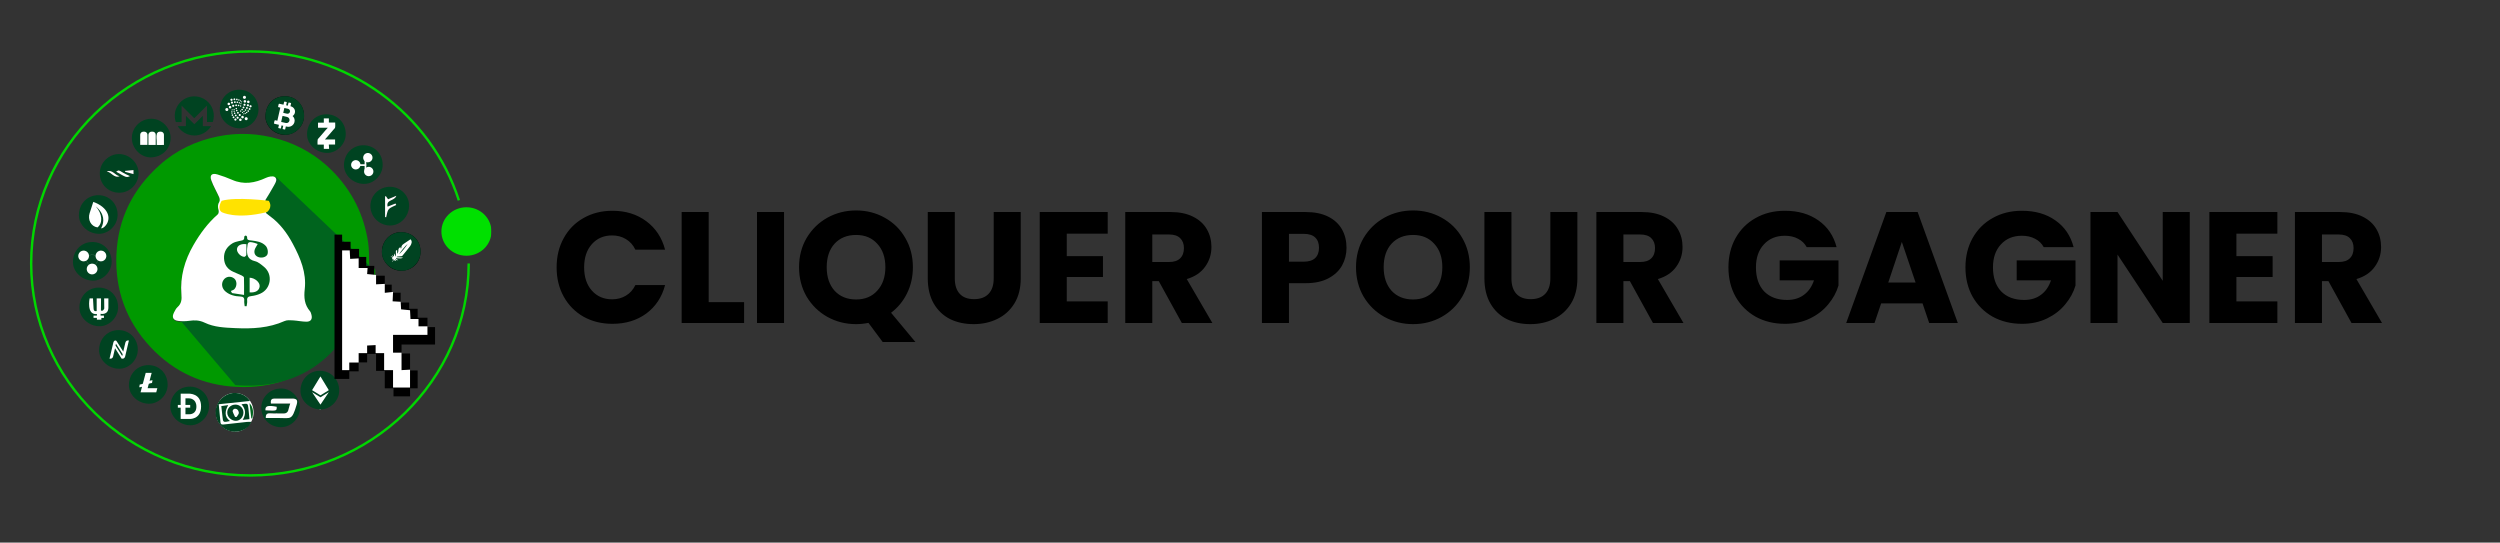 <svg width="7418" height="1610" viewBox="0 0 7418 1610" fill="none" xmlns="http://www.w3.org/2000/svg">
<rect x="0" y="0" width="7418" height="1610" fill="#333333" stroke="none"/>
<path d="M1651.6 793.346C1651.6 760.817 1658.64 731.886 1672.71 706.551C1686.79 680.904 1706.34 661.043 1731.36 646.968C1756.69 632.58 1785.31 625.386 1817.22 625.386C1856.31 625.386 1889.78 635.708 1917.62 656.351C1945.45 676.994 1964.06 705.144 1973.45 740.8H1885.24C1878.68 727.038 1869.29 716.56 1857.09 709.366C1845.21 702.172 1831.6 698.575 1816.28 698.575C1791.57 698.575 1771.55 707.177 1756.23 724.379C1740.9 741.582 1733.24 764.571 1733.24 793.346C1733.24 822.121 1740.9 845.11 1756.23 862.312C1771.55 879.515 1791.57 888.116 1816.28 888.116C1831.6 888.116 1845.21 884.519 1857.09 877.325C1869.29 870.132 1878.68 859.654 1885.24 845.892H1973.45C1964.06 881.548 1945.45 909.697 1917.62 930.34C1889.78 950.671 1856.31 960.836 1817.22 960.836C1785.31 960.836 1756.69 953.798 1731.36 939.724C1706.34 925.336 1686.79 905.475 1672.71 880.14C1658.64 854.806 1651.6 825.874 1651.6 793.346ZM2102.8 896.561H2207.89V958.49H2022.58V629.14H2102.8V896.561ZM2326.39 629.14V958.49H2246.16V629.14H2326.39ZM2619.11 1014.79L2576.88 958.021C2564.37 960.523 2552.17 961.774 2540.29 961.774C2509.32 961.774 2480.86 954.58 2454.9 940.193C2429.25 925.805 2408.77 905.788 2393.44 880.14C2378.43 854.18 2370.92 825.092 2370.92 792.877C2370.92 760.661 2378.43 731.729 2393.44 706.082C2408.77 680.434 2429.25 660.417 2454.9 646.029C2480.86 631.642 2509.32 624.448 2540.29 624.448C2571.25 624.448 2599.56 631.642 2625.2 646.029C2651.16 660.417 2671.5 680.434 2686.2 706.082C2701.21 731.729 2708.72 760.661 2708.72 792.877C2708.72 821.026 2702.93 846.83 2691.36 870.288C2680.1 893.433 2664.3 912.669 2643.97 927.995L2716.22 1014.79H2619.11ZM2453.02 792.877C2453.02 821.964 2460.84 845.266 2476.48 862.781C2492.43 879.984 2513.7 888.585 2540.29 888.585C2566.56 888.585 2587.52 879.827 2603.15 862.312C2619.11 844.797 2627.08 821.652 2627.08 792.877C2627.08 763.789 2619.11 740.643 2603.15 723.441C2587.52 705.926 2566.56 697.168 2540.29 697.168C2513.7 697.168 2492.43 705.769 2476.48 722.972C2460.84 740.174 2453.02 763.476 2453.02 792.877ZM2833.08 629.14V826.187C2833.08 845.892 2837.93 861.061 2847.63 871.695C2857.32 882.33 2871.55 887.647 2890.32 887.647C2909.09 887.647 2923.47 882.33 2933.48 871.695C2943.49 861.061 2948.5 845.892 2948.5 826.187V629.14H3028.72V825.718C3028.72 855.118 3022.47 879.984 3009.96 900.314C2997.45 920.644 2980.56 935.97 2959.29 946.292C2938.33 956.613 2914.87 961.774 2888.91 961.774C2862.95 961.774 2839.65 956.77 2819.01 946.761C2798.68 936.439 2782.57 921.114 2770.68 900.783C2758.8 880.14 2752.86 855.118 2752.86 825.718V629.14H2833.08ZM3165.28 693.415V760.035H3272.72V821.964H3165.28V894.215H3286.8V958.49H3085.06V629.14H3286.8V693.415H3165.28ZM3506.84 958.49L3438.34 834.163H3419.11V958.49H3338.88V629.14H3473.53C3499.49 629.14 3521.54 633.675 3539.68 642.745C3558.14 651.816 3571.9 664.327 3580.97 680.278C3590.04 695.917 3594.57 713.432 3594.57 732.824C3594.57 754.718 3588.32 774.266 3575.81 791.469C3563.61 808.672 3545.47 820.87 3521.38 828.063L3597.39 958.49H3506.84ZM3419.11 777.394H3468.84C3483.54 777.394 3494.49 773.797 3501.68 766.604C3509.19 759.41 3512.94 749.245 3512.94 736.108C3512.94 723.597 3509.19 713.745 3501.68 706.551C3494.49 699.357 3483.54 695.76 3468.84 695.76H3419.11V777.394ZM3995.36 735.17C3995.36 754.249 3990.98 771.764 3982.22 787.716C3973.46 803.354 3960.01 816.022 3941.87 825.718C3923.73 835.414 3901.21 840.262 3874.31 840.262H3824.58V958.49H3744.36V629.14H3874.31C3900.59 629.14 3922.79 633.675 3940.93 642.745C3959.08 651.816 3972.68 664.327 3981.75 680.278C3990.82 696.23 3995.36 714.527 3995.36 735.17ZM3868.21 776.456C3883.54 776.456 3894.96 772.859 3902.46 765.665C3909.97 758.471 3913.72 748.306 3913.72 735.17C3913.72 722.033 3909.97 711.868 3902.46 704.674C3894.96 697.481 3883.54 693.884 3868.21 693.884H3824.58V776.456H3868.21ZM4192.88 961.774C4161.92 961.774 4133.46 954.58 4107.5 940.193C4081.85 925.805 4061.36 905.788 4046.04 880.14C4031.02 854.18 4023.52 825.092 4023.52 792.877C4023.52 760.661 4031.02 731.729 4046.04 706.082C4061.36 680.434 4081.85 660.417 4107.5 646.029C4133.46 631.642 4161.92 624.448 4192.88 624.448C4223.85 624.448 4252.16 631.642 4277.8 646.029C4303.76 660.417 4324.09 680.434 4338.79 706.082C4353.81 731.729 4361.31 760.661 4361.31 792.877C4361.31 825.092 4353.81 854.18 4338.79 880.14C4323.78 905.788 4303.45 925.805 4277.8 940.193C4252.16 954.58 4223.85 961.774 4192.88 961.774ZM4192.88 888.585C4219.16 888.585 4240.11 879.827 4255.75 862.312C4271.7 844.797 4279.68 821.652 4279.68 792.877C4279.68 763.789 4271.7 740.643 4255.75 723.441C4240.11 705.926 4219.16 697.168 4192.88 697.168C4166.3 697.168 4145.03 705.769 4129.08 722.972C4113.44 740.174 4105.62 763.476 4105.62 792.877C4105.62 821.964 4113.44 845.266 4129.08 862.781C4145.03 879.984 4166.3 888.585 4192.88 888.585ZM4484.76 629.14V826.187C4484.76 845.892 4489.61 861.061 4499.31 871.695C4509 882.33 4523.24 887.647 4542 887.647C4560.77 887.647 4575.16 882.33 4585.16 871.695C4595.17 861.061 4600.18 845.892 4600.18 826.187V629.14H4680.4V825.718C4680.4 855.118 4674.15 879.984 4661.64 900.314C4649.13 920.644 4632.24 935.97 4610.97 946.292C4590.01 956.613 4566.55 961.774 4540.59 961.774C4514.63 961.774 4491.33 956.77 4470.69 946.761C4450.36 936.439 4434.25 921.114 4422.37 900.783C4410.48 880.14 4404.54 855.118 4404.54 825.718V629.14H4484.76ZM4904.7 958.49L4836.2 834.163H4816.97V958.49H4736.74V629.14H4871.39C4897.35 629.14 4919.4 633.675 4937.54 642.745C4955.99 651.816 4969.76 664.327 4978.83 680.278C4987.9 695.917 4992.43 713.432 4992.43 732.824C4992.43 754.718 4986.18 774.266 4973.67 791.469C4961.47 808.672 4943.33 820.87 4919.24 828.063L4995.25 958.49H4904.7ZM4816.97 777.394H4866.7C4881.4 777.394 4892.34 773.797 4899.54 766.604C4907.05 759.41 4910.8 749.245 4910.8 736.108C4910.8 723.597 4907.05 713.745 4899.54 706.551C4892.34 699.357 4881.4 695.76 4866.7 695.76H4816.97V777.394ZM5360.84 733.293C5354.9 722.346 5346.3 714.058 5335.04 708.428C5324.09 702.485 5311.11 699.514 5296.1 699.514C5270.14 699.514 5249.34 708.115 5233.7 725.317C5218.06 742.207 5210.24 764.883 5210.24 793.346C5210.24 823.685 5218.38 847.455 5234.64 864.658C5251.22 881.548 5273.89 889.993 5302.67 889.993C5322.37 889.993 5338.95 884.988 5352.4 874.98C5366.16 864.971 5376.17 850.583 5382.43 831.817H5280.62V772.703H5455.14V847.299C5449.2 867.317 5439.04 885.927 5424.65 903.129C5410.57 920.332 5392.59 934.25 5370.7 944.884C5348.8 955.519 5324.09 960.836 5296.57 960.836C5264.04 960.836 5234.95 953.798 5209.31 939.724C5183.97 925.336 5164.11 905.475 5149.72 880.14C5135.65 854.806 5128.61 825.874 5128.61 793.346C5128.61 760.817 5135.65 731.886 5149.72 706.551C5164.11 680.904 5183.97 661.043 5209.31 646.968C5234.64 632.58 5263.57 625.386 5296.1 625.386C5335.51 625.386 5368.66 634.926 5395.56 654.005C5422.77 673.084 5440.76 699.514 5449.51 733.293H5360.84ZM5704.61 900.314H5581.69L5561.98 958.49H5478L5597.17 629.14H5690.06L5809.23 958.49H5724.31L5704.61 900.314ZM5683.96 838.385L5643.15 717.811L5602.8 838.385H5683.96ZM6064.13 733.293C6058.18 722.346 6049.58 714.058 6038.32 708.428C6027.37 702.485 6014.39 699.514 5999.38 699.514C5973.42 699.514 5952.62 708.115 5936.98 725.317C5921.34 742.207 5913.53 764.883 5913.53 793.346C5913.53 823.685 5921.66 847.455 5937.92 864.658C5954.5 881.548 5977.17 889.993 6005.95 889.993C6025.65 889.993 6042.23 884.988 6055.68 874.98C6069.44 864.971 6079.45 850.583 6085.71 831.817H5983.9V772.703H6158.43V847.299C6152.48 867.317 6142.32 885.927 6127.93 903.129C6113.86 920.332 6095.87 934.25 6073.98 944.884C6052.08 955.519 6027.37 960.836 5999.85 960.836C5967.32 960.836 5938.23 953.798 5912.59 939.724C5887.25 925.336 5867.39 905.475 5853 880.14C5838.93 854.806 5831.89 825.874 5831.89 793.346C5831.89 760.817 5838.93 731.886 5853 706.551C5867.39 680.904 5887.25 661.043 5912.59 646.968C5937.92 632.58 5966.85 625.386 5999.38 625.386C6038.79 625.386 6071.95 634.926 6098.84 654.005C6126.05 673.084 6144.04 699.514 6152.8 733.293H6064.13ZM6497.5 958.49H6417.27L6283.09 755.344V958.49H6202.86V629.14H6283.09L6417.27 833.224V629.14H6497.5V958.49ZM6635.88 693.415V760.035H6743.32V821.964H6635.88V894.215H6757.39V958.49H6555.65V629.14H6757.39V693.415H6635.88ZM6977.43 958.49L6908.94 834.163H6889.7V958.49H6809.47V629.14H6944.12C6970.08 629.14 6992.13 633.675 7010.27 642.745C7028.73 651.816 7042.49 664.327 7051.56 680.278C7060.63 695.917 7065.17 713.432 7065.17 732.824C7065.17 754.718 7058.91 774.266 7046.4 791.469C7034.2 808.672 7016.06 820.87 6991.98 828.063L7067.98 958.49H6977.43ZM6889.7 777.394H6939.43C6954.13 777.394 6965.08 773.797 6972.27 766.604C6979.78 759.41 6983.53 749.245 6983.53 736.108C6983.53 723.597 6979.78 713.745 6972.27 706.551C6965.08 699.357 6954.13 695.76 6939.43 695.76H6889.7V777.394Z" fill="black"/>
<mask id="mask0_318_259" style="mask-type:luminance" maskUnits="userSpaceOnUse" x="82" y="142" width="1377" height="1280">
<path d="M1458.24 142.32H82.11V1421.04H1458.24V142.32Z" fill="white"/>
</mask>
<g mask="url(#mask0_318_259)">
<path d="M564.1 1147.2C596.64 1147.75 620.89 1173.31 620.33 1206.61C619.85 1236.38 593.81 1262.22 564.65 1261.87C532.25 1261.53 504.97 1235.69 505.45 1205.87C505.87 1172.06 531.29 1146.64 564.1 1147.2Z" fill="#004321"/>
<path d="M697.78 1166.12C729.49 1166.68 753.04 1192.24 752.49 1225.54C752.01 1255.31 726.65 1281.15 698.26 1280.8C666.76 1280.46 640.16 1254.62 640.64 1224.8C641.13 1191 665.86 1165.57 697.78 1166.12Z" fill="white"/>
<path d="M986.82 1039.7C982.33 1043.23 979.29 1045.3 976.59 1047.79C899.36 1118.6 808.1 1153.07 703.72 1148.09C602.86 1143.33 516.16 1104 446.8 1030C374.54 952.87 341 860.57 345.46 755.08C349.88 648.77 394.46 560.89 472.98 490.36C523.2 445.18 582.55 417.36 648.98 404.28C709.43 392.47 768.91 395.85 827.77 413.05C887.423 430.271 941.689 462.444 985.42 506.52C1044.27 565.59 1080.2 637.44 1092.42 720.26C1095.42 740.44 1094.69 761.16 1095.42 781.68C1095.62 788.73 1095.62 794.6 1105.78 793.35C1107.99 793.08 1112.62 798.05 1113.17 801.16C1114.17 806.96 1113.1 813.16 1112.89 819.16L1113.24 818.75C1090.1 817.3 1090.1 817.3 1087.82 796.29C1087.75 795.61 1086.92 795.05 1085.88 793.67C1079.04 793.26 1071.65 792.84 1063.98 792.36C1063.78 789.36 1063.29 787.36 1063.57 785.52C1065.23 773.15 1062.74 765.21 1047.47 767.97C1039.11 769.49 1036.83 763.83 1038.01 756.85C1040.08 744.35 1033.79 741.17 1022.95 742.48C1019.84 742.82 1016.73 743.03 1012.45 743.38V758.16M787.31 596.33C796.31 581.41 805.61 567.04 813.7 551.98C817.84 544.17 825.03 533.19 815.56 527.11C809.83 523.38 797.56 525.93 789.93 529.53C756.84 544.93 723.93 550.87 689.07 535.53C675.105 529.41 660.778 524.15 646.17 519.78C629.25 514.6 621.72 521.37 627.59 537.46C633.81 554.6 643.34 570.55 650.73 587.27C652.46 591.14 653.22 597.36 651.22 600.53C645.96 609.03 646.38 616.84 649 625.82C650 629.41 649.21 635.77 646.66 637.98C617 663.89 594 695.12 574.53 729C548.42 774.25 534.53 822.88 538.75 875.45C539.99 890.45 539.03 902.67 527.21 913.24C522.58 917.39 519.61 923.6 516.71 929.24C509.46 943.54 514.15 952.73 530.25 954.32C540.658 955.48 551.17 955.362 561.55 953.97C577.64 951.55 592.15 951.97 607.69 959.43C636.09 973.11 667.38 974.14 698.47 975.59C748.69 977.94 798.02 975.59 844.99 954.52C852.25 951.28 861.78 952.17 870.14 952.66C883.33 953.35 896.39 956.46 909.51 956.53C923.05 956.6 928.03 948.58 924.44 935.46C923.44 932 922.57 928.07 920.29 925.46C903.64 906.19 901.85 884.63 904.68 859.76C910.21 811.06 891.68 767.4 869.31 725.47C852.11 693.27 830.69 664.4 800.64 642.77C796.57 639.87 792.76 636.55 789.04 633.58C801.26 611 801.26 611 787.31 596.33ZM945.31 1105.13C933.77 1124.54 923.62 1141.74 913.31 1159.13C930.16 1167.62 942.6 1181.86 962.56 1167.9C978.93 1156.43 980.11 1159.27 968.78 1142.69C966.29 1139.02 964.7 1134.81 962.36 1131.15C957.18 1122.88 951.73 1114.8 945.3 1105.13H945.31ZM972.53 1171.24L970.46 1165.43C951.74 1191.13 934.12 1177.25 916.46 1165.5C916.26 1166.5 915.98 1167.5 915.77 1168.5C925.03 1181.22 934.29 1193.99 944.93 1208.64C955 1195 963.75 1183.12 972.52 1171.24H972.53Z" fill="#009900"/>
<path d="M710.76 266.18C743.3 266.74 767.55 292.3 767 325.6C766.51 355.37 740.47 381.21 711.32 380.86C678.92 380.52 651.63 354.68 652.11 324.86C652.53 291.05 678 265.63 710.76 266.18Z" fill="#004321"/>
<path d="M1213.82 611.74C1212.82 644.48 1186.05 670.53 1155.1 669.07C1122.84 667.55 1097.76 640.54 1099.1 608.7C1100.41 577.47 1127.56 552.88 1159.34 554.26C1190.34 555.57 1214.79 581.41 1213.82 611.74ZM1142.6 643.93C1143.6 644.13 1144.6 644.41 1145.6 644.62C1147.95 636.62 1148.36 626.87 1153.27 620.99C1158.38 614.85 1167.91 612.29 1175.51 608.14C1174.82 606.69 1174.13 605.31 1173.37 603.86C1165.7 606.86 1158.1 609.86 1149.81 613.12C1144.81 591.43 1170.61 596.95 1175.86 580.93C1166.05 585 1158.73 588.11 1151.4 591.22C1148.98 587.83 1146.98 584.93 1144.91 582.03L1142.49 582.86C1142.58 603.24 1142.62 623.597 1142.6 643.93Z" fill="#004321"/>
<path d="M352.57 571.88C319.76 571.12 295.3 545.42 296.13 512.53C296.89 481.93 323.69 456.37 354.3 457.13C385.8 457.89 412.05 484.9 411.22 515.57C410.32 547.28 384 572.57 352.57 571.88ZM385.66 522.55C378.61 519.17 371.36 516.47 364.87 512.39C352.43 504.59 352.64 504.31 344.69 509.39C375.09 527.11 375.09 527.11 385.66 522.55ZM354.92 522.76C341.31 520.55 333.3 502.03 316.79 508.94C330.67 510.53 338.2 529.6 354.92 522.76ZM396.02 504.66C386.7 505.66 378.82 506.38 370.95 507.21C371.15 508.21 371.36 509.08 371.57 510.05C379.44 512.19 387.25 514.33 396.02 516.75V504.66Z" fill="#004321"/>
<path d="M448.46 352.33C478.71 351.85 505.79 378.1 506.28 408.33C506.83 441.07 481.28 466.56 447.49 466.98C418.13 467.39 391.95 441.28 391.26 410.88C390.43 379.2 416.19 352.81 448.46 352.33ZM436.3 428.33C436.3 420.53 436.37 413.41 436.3 406.23C436.3 403.81 436.57 400.98 435.47 399.11C433.6 396.11 430.36 391.3 428.15 391.58C424.62 391.99 419.93 395.17 418.61 398.42C416.82 403.05 417.37 408.64 417.37 413.89C417.3 430.74 417.44 430.74 436.3 428.32V428.33ZM482.86 414C482.86 407.3 484.38 402 482.45 398.74C480.52 395.48 474.99 394.04 471.12 391.74C468.98 395.68 465.04 399.61 464.97 403.62C464.76 412.05 466.42 420.48 467.59 428.9C467.66 429.39 470.5 429.66 472.08 429.8C487.83 431.15 481.89 419.2 482.86 414ZM441.07 412.28H441.34C441.34 415.45 440.34 419.12 441.62 421.81C443.07 424.92 445.97 428.72 448.94 429.48C453.77 430.65 459.99 430.79 459.94 422.64C459.86 415.04 460.35 407.3 459.04 399.91C458.42 396.59 453.93 391.76 451.23 391.76C448.12 391.83 443.84 395.9 442.32 399.29C440.51 403 441.34 407.8 441.07 412.23V412.28Z" fill="#004321"/>
<path d="M846.17 285.67C877.53 285.8 902.54 311.92 902.17 344.04C901.76 374.78 875.92 400.04 844.77 400.04C814.58 400.11 787.43 374.48 787.77 346.29C788.14 309.57 811.42 285.46 846.17 285.67ZM837.17 379.27C844.49 376.51 850.5 374.27 856.44 371.95C859.06 370.95 863.69 370.57 864.04 369.05C866.878 357.797 869.137 346.405 870.81 334.92C871.22 331.92 869.01 328.15 867.22 325.25C864.11 320.35 860.31 315.79 856.22 310.4C854.77 312.19 852.35 315.16 848.55 319.86C848 315.72 847.93 313.58 847.45 311.57C846.772 309.384 845.964 307.24 845.03 305.15C841.72 308.95 839.85 312.75 836.81 314.15C833.77 315.55 829.81 314.42 825.27 314.42C834.19 328.86 828.52 350.76 815.46 359.54C819.33 365.2 823.2 370.93 827.46 377.15C829.26 375.01 831.88 371.9 836.1 366.79C836.63 373.33 837 377 837.12 379.27H837.17Z" fill="black"/>
<path d="M831.93 1267.54C799.33 1266.54 774.39 1240.39 775.35 1208.2C776.31 1176.01 803.54 1151.41 837.05 1152.79C866.75 1154.03 891.05 1181.94 889.76 1213.38C888.51 1243.57 861.92 1268.44 831.93 1267.54ZM803.93 1197.28H861.2C859.12 1204.19 857.26 1209.02 856.29 1214.07C854.49 1223.53 849.38 1227.33 839.64 1226.85C827.21 1226.23 814.7 1227.33 802.27 1226.43C792.27 1225.74 788.27 1229.34 788.73 1240.32H827.28C863.68 1240.25 866.03 1248.06 880.19 1200.94C884.19 1187.61 880.68 1182.63 867.19 1182.63C849.92 1182.57 832.65 1182.98 815.38 1182.63C806.65 1182.5 802.23 1185.47 803.89 1197.28H803.93ZM821 1207C794.75 1202 786.39 1204.58 787.7 1217.5C820.61 1219.11 821.36 1219.46 821 1207Z" fill="#004321"/>
<path d="M649 1199.42C650.87 1218.84 652.53 1235.97 654.18 1253.1C654.94 1261.04 660.54 1259.87 665.86 1259.32C688.17 1256.83 710.42 1254.32 732.73 1251.93C736.88 1251.51 741.09 1251.86 745.58 1251.86C738.19 1273.86 708.21 1284.74 685.96 1279.97C659.78 1274.31 640.51 1252.06 639.47 1225.81C638.47 1200.04 656.33 1175.66 681.82 1167.99C703.58 1161.43 730.24 1170.61 741.64 1189.75C711 1192.93 680.85 1196.11 649 1199.42Z" fill="#004321"/>
<path d="M698.469 1200.53C701.579 1200.49 704.666 1201.06 707.553 1202.22C710.44 1203.38 713.069 1205.09 715.291 1207.27C717.512 1209.45 719.281 1212.04 720.496 1214.9C721.71 1217.77 722.347 1220.84 722.369 1223.95C722.299 1237.56 712.209 1248.61 699.849 1248.68C686.789 1248.75 674.559 1237.35 674.289 1224.85C673.869 1211.24 684.439 1200.67 698.469 1200.53ZM697.469 1237.14C698.989 1237.14 700.579 1237.14 702.099 1237.07C704.449 1232.93 709.099 1228.57 708.729 1224.78C707.969 1218.14 703.829 1211.58 695.259 1213.1C693.119 1213.51 689.729 1218.21 690.259 1220.1C691.769 1226 694.939 1231.48 697.499 1237.14H697.469Z" fill="#004321"/>
<path d="M656.67 1205L677.12 1202C667.31 1220 665.12 1236 682.37 1249.32C661.99 1253.81 661.85 1253.67 660.06 1235.57C659.09 1225.6 657.92 1215.8 656.67 1205Z" fill="#004321"/>
<path d="M716.57 1199.63C735.29 1196.52 735.36 1196.52 737.08 1211.72C738.26 1222.01 739.16 1232.31 740.26 1243.72C733.84 1244.35 728.03 1244.97 720.16 1245.8C730.24 1229.06 729.49 1214.28 716.57 1199.63Z" fill="#004321"/>
<path d="M745.65 1241.56C743.863 1226.43 742.066 1211.3 740.26 1196.17C753.18 1209.85 751.73 1225.54 748.69 1241.43C747.65 1241.43 746.62 1241.49 745.65 1241.56Z" fill="#00641E"/>
<path d="M950.13 1105.13C956.49 1114.8 961.95 1122.88 967.2 1131.13C969.55 1134.86 971.14 1139.07 973.62 1142.67C984.88 1159.25 983.78 1156.48 967.41 1167.88C947.41 1181.88 935.01 1167.54 918.15 1159.11C928.44 1141.67 938.67 1124.54 950.13 1105.13Z" fill="white"/>
<path d="M977.35 1178.56L949.72 1216C939.08 1201.29 929.83 1188.58 920.57 1175.87C920.78 1174.87 921.05 1173.87 921.26 1172.87C938.94 1184.68 956.56 1198.56 975.26 1172.8L977.35 1178.56Z" fill="white"/>
<path d="M1142.6 643.93V582.93L1145.02 582.1C1147.09 585 1149.16 587.9 1151.51 591.29C1158.77 588.29 1166.16 585.14 1175.97 580.99C1170.65 596.99 1144.97 591.49 1149.97 613.19C1158.26 609.94 1165.97 606.9 1173.53 603.93C1174.22 605.38 1174.91 606.76 1175.67 608.21C1168.07 612.36 1158.54 614.85 1153.43 621.06C1148.52 626.93 1148.1 636.67 1145.76 644.69C1144.67 644.41 1143.64 644.13 1142.6 643.93Z" fill="white"/>
<path d="M385.66 522.55C375.09 527.11 375.09 527.11 344.66 509.35C352.6 504.35 352.39 504.59 364.83 512.35C371.36 516.4 378.68 519.17 385.66 522.55Z" fill="white"/>
<path d="M354.92 522.76C338.27 529.6 330.74 510.53 316.79 508.94C333.3 502 341.31 520.48 354.92 522.76Z" fill="white"/>
<path d="M396 504.66V516.66C387.23 514.24 379.42 512.1 371.55 509.96C371.34 508.96 371.13 508.09 370.93 507.13C378.89 506.38 386.7 505.63 396 504.66Z" fill="white"/>
<path d="M341.31 1031.27C331.57 1039.36 338.31 1056.27 320.03 1060.36C325.28 1042.12 328.94 1025.82 334.82 1010.41C337.82 1002.26 344.82 1001.85 350.29 1010C356.29 1018.91 362.45 1027.68 369.15 1037.35C377.79 1028.86 372.81 1012.55 390.36 1006.82C384.62 1026.44 380.76 1043.43 374.47 1059.53C372.05 1065.68 364.47 1064.92 360.03 1058.53C353.81 1049.65 347.8 1040.74 341.31 1031.27ZM364.59 1052.55C365.97 1051.65 367.29 1050.82 368.67 1049.93C360.863 1038.18 353.056 1026.46 345.25 1014.76C343.87 1015.66 342.55 1016.49 341.17 1017.39C349.056 1029.13 356.863 1040.85 364.59 1052.55Z" fill="white"/>
<path d="M304.28 921.3C306.15 917.3 309.05 913.49 309.74 909.35C310.74 903.06 309.67 896.49 310.5 890.14C310.78 888 313.95 885.44 316.3 884.75C317.41 884.41 320.72 887.75 321.3 889.75C326.89 910.96 320.4 924.23 299.88 932.86L307 938.46C298.64 947.58 290.35 950.46 280.4 937.01C282.47 936.59 285.65 935.9 290.76 934.8C285.37 931.55 284.47 930.58 283.51 930.51C271.69 929.82 266.58 922.71 265.75 911.72C265.34 905.72 264.75 899.56 265.68 893.72C266.24 890.27 269.41 887.3 271.49 884.05C273.49 887.16 276.6 889.99 277.29 893.38C278.29 898.38 276.94 903.88 277.77 908.92C278.46 913.06 280.95 916.92 282.68 920.92L287.68 920.09C287.68 912.15 286.99 904.09 287.96 896.33C288.44 892.18 291.76 888.38 293.83 884.45C295.76 888.45 298.83 892.39 299.36 896.6C300.25 904.06 299.63 911.73 299.63 919.26C301.1 919.91 302.69 920.6 304.28 921.3Z" fill="white"/>
<path d="M482.86 414C481.86 419.25 487.86 431.2 472.08 429.82C470.5 429.68 467.66 429.41 467.59 428.92C466.42 420.5 464.69 412.07 464.97 403.64C465.11 399.64 468.97 395.7 471.12 391.76C475.05 393.97 480.44 395.35 482.45 398.76C484.46 402.17 482.86 407.25 482.86 414Z" fill="white"/>
<path d="M316.79 669.42C305.94 638.82 305.94 638.82 297.3 631.77C299.86 640.82 303.94 650.29 304.83 660.02C305.83 672.18 297.17 678.02 287.15 671.36C279.89 666.52 273.82 658.02 270.57 649.8C267.67 642.41 269.12 633.15 269.05 624.72C268.98 610.49 269.88 609.87 284.11 612.43C308.63 616.85 322.8 629.63 322.31 648.49C322.1 655.47 318.72 662.44 316.79 669.42Z" fill="white"/>
<path d="M837.12 379.9C836.91 377.62 836.63 374.02 836.12 367.46C831.9 372.57 829.279 375.68 827.479 377.82L815.479 360.21C828.539 351.43 834.209 329.53 825.289 315.1C829.779 315.1 833.86 316.2 836.83 314.82C839.8 313.44 841.83 309.64 845.049 305.82C845.983 307.91 846.792 310.054 847.469 312.24C847.98 314.983 848.347 317.75 848.57 320.53C852.37 315.9 854.79 312.86 856.24 311.07C860.24 316.46 864.05 320.95 867.24 325.92C869.03 328.82 871.24 332.55 870.83 335.59C869.172 347.089 866.892 358.489 864 369.74C863.65 371.26 859 371.61 856.4 372.64C850.45 374.85 844.51 377.13 837.12 379.9ZM843.06 344.46C840.71 345.7 838.29 346.87 835.94 348.12C837.53 353.02 837.809 360.34 841.049 362.12C844.58 364.06 850.929 360.81 856.109 359.77L843.06 344.46ZM848.06 324.91C845.85 326.22 843.64 327.46 841.43 328.77C843.23 332.77 844.049 338.1 847.159 340.38C849.099 341.76 854.349 338.65 858.159 337.55C854.729 333.26 851.35 329.05 848 324.91H848.06Z" fill="white"/>
<path d="M970 384.18C962.06 375.61 943.34 389.5 946 369.33C946.48 365.8 954.29 363.18 958.64 360.14C959.4 360.97 960.09 361.8 960.85 362.56C961.85 358.82 962.93 355.09 964.03 351.16C973.22 348.53 979.78 349.43 978.68 360.62C980.34 361.45 981.03 362.07 981.79 362.14C1001.2 364.56 1002.3 367.25 990.42 383.83C984.55 391.98 978.61 400.07 972.81 408.22C971.98 409.39 971.98 411.12 971.15 414.64C976.33 414.64 980.54 414.37 984.69 414.71C989.69 415.13 996.43 411.81 997.19 421.34C997.88 430.12 992.63 430.88 986.19 431.85C983.28 432.26 980.66 434.75 978.1 436.61C975.54 438.47 972.3 443.17 970.51 442.61C967.26 441.71 964.84 437.92 962.21 435.15C961.466 434.046 960.842 432.866 960.35 431.63C958.429 431.641 956.511 431.477 954.62 431.14C950.96 430.25 944.62 429.49 944.39 427.97C943.77 423.68 944.46 418.23 946.88 414.7C953.93 404.28 962.15 394.47 970 384.18Z" fill="white"/>
<path d="M803.89 1197.28C802.23 1185.47 806.65 1182.5 815.29 1182.63C832.56 1182.98 849.83 1182.57 867.1 1182.63C880.71 1182.7 884.16 1187.63 880.16 1200.94C865.99 1248.06 863.64 1240.25 827.24 1240.32H788.69C788.21 1229.32 792.21 1225.74 802.23 1226.43C814.66 1227.33 827.17 1226.23 839.6 1226.85C849.34 1227.33 854.45 1223.53 856.25 1214.07C857.25 1209.07 859.08 1204.19 861.16 1197.28H803.89Z" fill="white"/>
<path d="M821 1207C821.41 1219.58 820.66 1219.16 787.7 1217.5C786.34 1204.53 794.7 1201.84 821 1207Z" fill="white"/>
<path d="M248.81 744.86C255.72 748.45 260.41 749.63 263.25 752.6C271.95 761.6 279.25 762.13 288.6 752.8C295.3 746.1 305.73 743.89 311.88 752.39C315.33 757.16 314.3 766.48 312.64 773.11C311.88 776.36 305.46 778.99 301.1 780.51C291.98 783.75 288.25 789.21 290.67 798.88C293.02 808.28 291.67 817.33 281.67 821.06C277.18 822.72 269.58 822.16 266.4 819.33C262.47 815.74 258.74 808 259.91 803.33C263.43 789.52 258.46 782.95 245.68 779.33C237.46 776.98 231.59 770.7 234.9 762.27C237.55 755.57 244 750.66 248.81 744.86ZM275.2 761.23C269.67 768.56 264.7 772.23 264.08 776.5C262.97 784.44 269.08 790.18 276.3 789.42C280.3 789 286.67 782.1 286.6 778.16C286.53 773.46 280.72 768.9 275.2 761.23Z" fill="white"/>
<path d="M770 725.79C766.2 724.41 763.36 723.03 760.32 722.27C741.19 717.36 739.88 719.57 738.32 738.71C736.73 758.19 740.11 771.46 761.94 776.71C771.48 778.99 780.18 786.65 788.2 793.22C815.34 815.39 809.61 858.64 777.56 872.87C769.128 876.628 760.171 879.073 751 880.12C741.47 881.12 737.25 884.06 738.43 894.22C739.05 899.47 737.43 904.92 736.77 910.31C734.83 910.24 732.97 910.24 731.03 910.17C730.55 904.72 729.24 899.17 729.72 893.87C730.55 884.87 726.54 881.71 718.05 881.43C702.16 880.81 686.96 877.29 674.39 866.79C663.26 857.53 660.85 843.3 668.24 832.39C675.56 821.68 689.65 819.74 699.95 827.96C708.31 834.67 708.95 850.35 700.57 859.53C698.01 862.3 693.52 863.27 689.93 865.06C691.1 867.14 692.28 869.21 693.45 871.28C704.57 873.01 715.7 874.74 729.17 876.74C729.17 858.36 729.45 841.74 728.89 825.06C728.82 822.99 724.89 820.43 722.19 819.12C714.25 815.32 706.03 812.01 697.94 808.48C680.53 800.95 670.72 788.11 669.76 768.69C668.76 748.45 678.18 733.95 694.56 723.79C700.5 720.13 707.89 718.47 714.87 716.79C722.12 715.06 730.97 716.17 729.65 704.29C729.51 703.11 732.83 700.49 734.35 700.63C735.87 700.77 738.35 703.63 738.29 705.18C737.46 715.18 744.29 714.37 750.79 715.18C766.26 717.25 782.09 718.84 793.69 731.49C799.98 738.32 801.91 753.18 796.94 759.19C790.31 767.19 774.94 768.38 765.94 761.47C758.55 755.73 757.79 745.47 763.94 735.63C766.127 732.456 768.15 729.172 770 725.79ZM739.5 873.42C757.19 874.74 768.03 867.89 769.21 855.32C770.31 843.58 755.11 830.25 739.5 829.76V873.42ZM729.83 723C714.08 720.86 703.16 726.87 701.92 737.09C700.74 746.83 712.08 759.75 723.41 760.58C725.41 760.72 729.41 756.99 729.55 754.85C730.18 744.17 729.83 733.39 729.83 723Z" fill="#005D12"/>
<path d="M364.59 1052.55C356.78 1040.81 348.98 1029.13 341.24 1017.39C342.62 1016.49 343.93 1015.66 345.32 1014.76C353.12 1026.51 360.926 1038.24 368.74 1049.93C367.35 1050.82 366 1051.72 364.59 1052.55Z" fill="black"/>
<path d="M843.059 333.68L856.119 349C850.999 350 844.579 353.21 841.059 351.34C837.739 349.55 837.529 342.22 835.939 337.34C838.289 336.1 840.709 334.92 843.059 333.68Z" fill="black"/>
<path d="M848 334.92C851.32 339.14 854.7 343.28 858 347.5C854.2 348.6 849 351.78 847 350.33C843.89 348.05 843.07 342.73 841.27 338.72C843.61 337.48 845.82 336.23 848 334.92Z" fill="black"/>
<path d="M275.2 761.23C280.72 768.9 286.6 773.46 286.6 778.09C286.67 782.03 280.309 788.93 276.299 789.35C269.049 790.11 262.899 784.44 264.079 776.43C264.699 772.22 269.6 768.56 275.2 761.23Z" fill="black"/>
<path d="M739.5 873.42V829.76C755.11 830.31 770.24 843.58 769.21 855.32C768 867.89 757.26 874.74 739.5 873.42Z" fill="white"/>
<path d="M729.83 723C729.83 733.43 730.18 744.14 729.55 754.85C729.42 756.99 725.41 760.72 723.41 760.58C712.08 759.82 700.68 746.83 701.92 737.09C703.16 726.9 714.08 720.89 729.83 723Z" fill="white"/>
<path d="M725.34 284.28C726.549 284.28 727.709 284.761 728.564 285.616C729.419 286.471 729.9 287.631 729.9 288.84C729.9 290.05 729.419 291.21 728.564 292.065C727.709 292.92 726.549 293.4 725.34 293.4C724.739 293.407 724.143 293.294 723.587 293.067C723.03 292.84 722.525 292.504 722.1 292.08C721.675 291.655 721.34 291.149 721.113 290.593C720.886 290.037 720.773 289.441 720.78 288.84C720.79 287.634 721.274 286.48 722.127 285.627C722.98 284.774 724.133 284.291 725.34 284.28Z" fill="white"/>
<path d="M726.65 296.93C727.415 296.93 728.163 297.157 728.8 297.582C729.436 298.008 729.932 298.612 730.225 299.319C730.518 300.026 730.595 300.804 730.445 301.555C730.296 302.306 729.927 302.995 729.386 303.537C728.845 304.078 728.156 304.447 727.405 304.596C726.654 304.745 725.876 304.669 725.169 304.376C724.462 304.083 723.857 303.587 723.432 302.95C723.007 302.314 722.78 301.566 722.78 300.8C722.778 300.292 722.878 299.788 723.072 299.318C723.266 298.848 723.551 298.42 723.91 298.061C724.27 297.701 724.697 297.416 725.167 297.222C725.637 297.028 726.141 296.929 726.65 296.93Z" fill="white"/>
<path d="M725.479 314.06C726.122 314.06 726.751 313.869 727.285 313.512C727.82 313.155 728.236 312.648 728.482 312.054C728.728 311.46 728.792 310.806 728.667 310.176C728.542 309.546 728.232 308.966 727.778 308.512C727.323 308.057 726.744 307.748 726.114 307.623C725.483 307.497 724.83 307.561 724.236 307.807C723.642 308.053 723.134 308.47 722.777 309.004C722.42 309.539 722.229 310.167 722.229 310.81C722.229 311.672 722.572 312.499 723.181 313.108C723.791 313.718 724.618 314.06 725.479 314.06Z" fill="white"/>
<path d="M722.51 321.73C723.058 321.73 723.593 321.568 724.049 321.263C724.504 320.959 724.859 320.526 725.069 320.02C725.279 319.514 725.333 318.957 725.227 318.42C725.12 317.882 724.856 317.389 724.468 317.002C724.081 316.614 723.587 316.35 723.05 316.243C722.513 316.137 721.956 316.191 721.45 316.401C720.944 316.611 720.511 316.966 720.207 317.421C719.902 317.877 719.74 318.412 719.74 318.96C719.74 319.695 720.032 320.399 720.551 320.919C721.071 321.438 721.775 321.73 722.51 321.73Z" fill="white"/>
<path d="M718.5 322.76C718.964 322.76 719.419 322.898 719.805 323.156C720.192 323.414 720.493 323.781 720.671 324.211C720.849 324.64 720.895 325.113 720.805 325.569C720.714 326.024 720.49 326.443 720.161 326.772C719.833 327.1 719.414 327.324 718.958 327.415C718.502 327.506 718.03 327.459 717.6 327.281C717.171 327.103 716.804 326.802 716.546 326.416C716.288 326.029 716.15 325.575 716.15 325.11C716.141 324.799 716.197 324.49 716.312 324.201C716.427 323.912 716.6 323.65 716.82 323.43C717.04 323.21 717.302 323.037 717.591 322.922C717.88 322.807 718.189 322.752 718.5 322.76Z" fill="white"/>
<path d="M714 327.46C714.412 327.458 714.815 327.579 715.159 327.807C715.503 328.034 715.771 328.359 715.929 328.74C716.088 329.12 716.13 329.539 716.05 329.944C715.97 330.348 715.772 330.72 715.48 331.011C715.189 331.303 714.817 331.501 714.413 331.581C714.009 331.661 713.59 331.619 713.209 331.46C712.829 331.301 712.504 331.033 712.276 330.69C712.048 330.346 711.928 329.942 711.93 329.53C711.93 328.981 712.148 328.455 712.536 328.067C712.924 327.678 713.451 327.46 714 327.46Z" fill="white"/>
<path d="M740.61 302.81C740.733 302.055 740.628 301.28 740.311 300.583C739.993 299.887 739.476 299.301 738.825 298.898C738.173 298.496 737.418 298.295 736.653 298.323C735.888 298.35 735.148 298.603 734.527 299.05C733.906 299.498 733.432 300.12 733.164 300.837C732.897 301.554 732.848 302.334 733.023 303.079C733.199 303.824 733.592 304.5 734.152 305.022C734.712 305.544 735.414 305.887 736.17 306.01C737.183 306.175 738.22 305.93 739.053 305.33C739.885 304.73 740.445 303.823 740.61 302.81Z" fill="white"/>
<path d="M735.5 315.58C736.143 315.58 736.771 315.389 737.306 315.032C737.84 314.675 738.257 314.168 738.503 313.574C738.749 312.98 738.813 312.326 738.688 311.696C738.562 311.066 738.253 310.486 737.798 310.032C737.344 309.577 736.764 309.268 736.134 309.143C735.504 309.017 734.85 309.081 734.256 309.327C733.662 309.573 733.155 309.99 732.798 310.524C732.441 311.059 732.25 311.687 732.25 312.33C732.249 312.757 732.332 313.18 732.495 313.575C732.658 313.97 732.897 314.329 733.199 314.631C733.501 314.933 733.86 315.173 734.255 315.335C734.65 315.498 735.073 315.581 735.5 315.58Z" fill="white"/>
<path d="M732.59 317.65C733.138 317.648 733.675 317.809 734.132 318.113C734.589 318.416 734.946 318.849 735.157 319.355C735.368 319.862 735.424 320.42 735.317 320.958C735.21 321.496 734.946 321.991 734.558 322.379C734.17 322.767 733.676 323.031 733.138 323.137C732.599 323.244 732.042 323.188 731.535 322.977C731.029 322.766 730.596 322.41 730.292 321.953C729.989 321.496 729.828 320.959 729.83 320.41C729.826 320.047 729.894 319.686 730.032 319.349C730.169 319.012 730.372 318.707 730.629 318.45C730.886 318.192 731.192 317.989 731.529 317.852C731.865 317.715 732.226 317.646 732.59 317.65Z" fill="white"/>
<path d="M728.52 328.91C728.985 328.91 729.439 328.772 729.826 328.514C730.212 328.256 730.513 327.889 730.691 327.46C730.869 327.03 730.915 326.558 730.825 326.102C730.734 325.646 730.51 325.227 730.182 324.898C729.853 324.57 729.434 324.346 728.978 324.255C728.523 324.165 728.05 324.211 727.621 324.389C727.191 324.567 726.824 324.868 726.566 325.255C726.308 325.641 726.17 326.095 726.17 326.56C726.17 327.183 726.418 327.781 726.858 328.222C727.299 328.663 727.897 328.91 728.52 328.91Z" fill="white"/>
<path d="M724 328.84C724.396 328.84 724.782 328.957 725.111 329.177C725.44 329.397 725.696 329.709 725.848 330.075C725.999 330.44 726.039 330.842 725.962 331.23C725.884 331.618 725.694 331.975 725.414 332.254C725.134 332.534 724.778 332.724 724.39 332.802C724.002 332.879 723.6 332.839 723.235 332.688C722.869 332.536 722.557 332.28 722.337 331.951C722.117 331.622 722 331.236 722 330.84C722 330.31 722.211 329.801 722.586 329.426C722.961 329.051 723.47 328.84 724 328.84Z" fill="white"/>
<path d="M719.47 335.34C719.812 335.34 720.146 335.239 720.431 335.049C720.715 334.858 720.937 334.588 721.068 334.272C721.199 333.956 721.233 333.608 721.167 333.273C721.1 332.937 720.935 332.629 720.693 332.387C720.451 332.145 720.143 331.98 719.807 331.913C719.472 331.847 719.124 331.881 718.808 332.012C718.492 332.143 718.221 332.364 718.031 332.649C717.841 332.933 717.74 333.268 717.74 333.61C717.74 334.069 717.922 334.509 718.246 334.833C718.571 335.158 719.011 335.34 719.47 335.34Z" fill="white"/>
<path d="M743.51 312C744.358 312.047 745.155 312.416 745.739 313.033C746.322 313.65 746.648 314.466 746.648 315.315C746.648 316.164 746.322 316.981 745.739 317.598C745.155 318.214 744.358 318.584 743.51 318.63C743.072 318.637 742.637 318.556 742.231 318.391C741.826 318.227 741.457 317.983 741.147 317.673C740.838 317.363 740.593 316.995 740.429 316.589C740.264 316.183 740.183 315.748 740.19 315.31C740.192 314.431 740.543 313.59 741.166 312.969C741.788 312.349 742.631 312 743.51 312Z" fill="white"/>
<path d="M740.54 326.15C741.088 326.15 741.624 325.987 742.079 325.683C742.535 325.378 742.89 324.945 743.1 324.438C743.309 323.931 743.363 323.374 743.256 322.836C743.148 322.298 742.883 321.805 742.495 321.418C742.106 321.031 741.612 320.768 741.074 320.662C740.536 320.556 739.979 320.613 739.473 320.824C738.967 321.035 738.535 321.392 738.231 321.848C737.928 322.305 737.768 322.842 737.77 323.39C737.772 324.123 738.065 324.825 738.584 325.342C739.104 325.86 739.807 326.15 740.54 326.15Z" fill="white"/>
<path d="M736.6 327.12C737.079 327.12 737.547 327.262 737.945 327.529C738.343 327.795 738.654 328.174 738.836 328.616C739.019 329.059 739.067 329.546 738.972 330.016C738.878 330.486 738.647 330.917 738.307 331.255C737.968 331.593 737.536 331.823 737.066 331.915C736.596 332.007 736.109 331.958 735.667 331.773C735.225 331.588 734.847 331.277 734.583 330.877C734.318 330.478 734.178 330.009 734.18 329.53C734.178 329.213 734.24 328.898 734.361 328.604C734.483 328.31 734.661 328.044 734.886 327.82C735.111 327.595 735.379 327.418 735.673 327.298C735.967 327.178 736.282 327.118 736.6 327.12Z" fill="white"/>
<path d="M732 331.81C732.55 331.813 733.076 332.033 733.464 332.423C733.852 332.813 734.07 333.34 734.07 333.89C734.067 334.442 733.85 334.971 733.463 335.365C733.077 335.759 732.552 335.987 732 336C731.452 335.997 730.927 335.779 730.539 335.391C730.151 335.003 729.932 334.478 729.93 333.93C729.932 333.377 730.149 332.847 730.536 332.451C730.922 332.056 731.447 331.826 732 331.81Z" fill="white"/>
<path d="M727.55 334.92C727.906 334.92 728.254 335.026 728.55 335.224C728.846 335.421 729.076 335.702 729.213 336.031C729.349 336.36 729.384 336.722 729.315 337.071C729.246 337.421 729.074 337.741 728.822 337.993C728.571 338.245 728.25 338.416 727.901 338.486C727.552 338.555 727.19 338.519 726.861 338.383C726.532 338.247 726.251 338.016 726.053 337.72C725.855 337.424 725.75 337.076 725.75 336.72C725.741 336.482 725.782 336.244 725.87 336.022C725.957 335.799 726.089 335.598 726.258 335.429C726.427 335.26 726.629 335.128 726.851 335.04C727.073 334.953 727.311 334.912 727.55 334.92Z" fill="white"/>
<path d="M723.2 339.62C723.5 339.62 723.794 339.531 724.044 339.364C724.294 339.197 724.489 338.96 724.604 338.682C724.719 338.404 724.749 338.098 724.69 337.804C724.632 337.509 724.487 337.238 724.274 337.025C724.062 336.813 723.791 336.668 723.496 336.609C723.201 336.551 722.896 336.581 722.618 336.696C722.34 336.811 722.103 337.006 721.936 337.256C721.769 337.506 721.68 337.799 721.68 338.1C721.68 338.503 721.84 338.89 722.125 339.175C722.41 339.46 722.797 339.62 723.2 339.62Z" fill="white"/>
<path d="M730.52 347.63C731.422 347.63 732.303 347.898 733.053 348.399C733.803 348.9 734.388 349.612 734.733 350.445C735.078 351.278 735.168 352.195 734.992 353.08C734.816 353.964 734.382 354.777 733.744 355.415C733.107 356.052 732.294 356.487 731.41 356.663C730.525 356.838 729.608 356.748 728.775 356.403C727.942 356.058 727.23 355.473 726.728 354.724C726.227 353.974 725.96 353.092 725.96 352.19C725.983 350.988 726.471 349.841 727.321 348.991C728.171 348.141 729.318 347.653 730.52 347.63Z" fill="white"/>
<path d="M723.39 347.66C723.454 346.898 723.291 346.133 722.921 345.463C722.551 344.793 721.99 344.247 721.31 343.896C720.63 343.544 719.861 343.403 719.1 343.488C718.34 343.574 717.622 343.883 717.037 344.377C716.452 344.871 716.027 345.527 715.815 346.263C715.603 346.999 715.614 347.781 715.847 348.51C716.079 349.239 716.523 349.883 717.122 350.36C717.72 350.837 718.447 351.126 719.21 351.19C720.232 351.273 721.245 350.949 722.028 350.287C722.811 349.626 723.301 348.682 723.39 347.66Z" fill="white"/>
<path d="M711.46 344.52C712.103 344.52 712.732 344.329 713.267 343.972C713.801 343.614 714.218 343.106 714.464 342.512C714.709 341.917 714.773 341.263 714.647 340.633C714.521 340.002 714.21 339.423 713.754 338.969C713.299 338.514 712.719 338.206 712.088 338.082C711.457 337.957 710.803 338.023 710.209 338.271C709.616 338.518 709.109 338.936 708.753 339.472C708.397 340.008 708.208 340.637 708.21 341.28C708.21 341.707 708.294 342.129 708.458 342.522C708.621 342.916 708.861 343.274 709.162 343.575C709.464 343.876 709.823 344.114 710.217 344.277C710.611 344.439 711.034 344.522 711.46 344.52Z" fill="white"/>
<path d="M705.86 331.88C706.408 331.88 706.943 332.043 707.399 332.347C707.854 332.651 708.209 333.084 708.419 333.59C708.629 334.096 708.683 334.653 708.577 335.191C708.47 335.728 708.206 336.221 707.818 336.609C707.431 336.996 706.938 337.26 706.4 337.367C705.863 337.474 705.306 337.419 704.8 337.209C704.294 337 703.861 336.645 703.557 336.189C703.252 335.734 703.09 335.198 703.09 334.65C703.09 333.915 703.382 333.211 703.901 332.691C704.421 332.172 705.125 331.88 705.86 331.88Z" fill="white"/>
<path d="M702.539 330.43C703.004 330.43 703.459 330.292 703.845 330.034C704.231 329.776 704.533 329.409 704.711 328.98C704.888 328.55 704.935 328.078 704.844 327.622C704.754 327.166 704.53 326.747 704.201 326.419C703.873 326.09 703.454 325.866 702.998 325.775C702.542 325.685 702.07 325.731 701.64 325.909C701.211 326.087 700.844 326.388 700.586 326.775C700.327 327.161 700.189 327.615 700.189 328.08C700.189 328.703 700.437 329.301 700.878 329.742C701.318 330.183 701.916 330.43 702.539 330.43Z" fill="white"/>
<path d="M701 320C701.284 319.98 701.57 320.019 701.839 320.115C702.108 320.21 702.354 320.36 702.563 320.554C702.772 320.749 702.938 320.984 703.052 321.246C703.165 321.508 703.224 321.79 703.224 322.075C703.224 322.36 703.165 322.643 703.052 322.904C702.938 323.166 702.772 323.401 702.563 323.596C702.354 323.791 702.108 323.94 701.839 324.036C701.57 324.131 701.284 324.17 701 324.15C700.725 324.16 700.45 324.113 700.194 324.012C699.938 323.911 699.705 323.757 699.511 323.562C699.316 323.367 699.164 323.134 699.064 322.877C698.964 322.62 698.919 322.345 698.93 322.07C698.945 321.526 699.168 321.008 699.553 320.623C699.938 320.238 700.456 320.015 701 320Z" fill="white"/>
<path d="M713.25 359.24C714.015 359.24 714.764 359.013 715.4 358.588C716.036 358.163 716.532 357.558 716.825 356.851C717.118 356.144 717.195 355.366 717.046 354.615C716.896 353.865 716.528 353.175 715.986 352.634C715.445 352.092 714.756 351.724 714.005 351.575C713.254 351.425 712.476 351.502 711.769 351.795C711.062 352.088 710.457 352.584 710.032 353.22C709.607 353.857 709.38 354.605 709.38 355.37C709.38 356.397 709.788 357.381 710.513 358.107C711.239 358.833 712.223 359.24 713.25 359.24Z" fill="white"/>
<path d="M705.1 346C705.743 346 706.372 346.191 706.906 346.549C707.441 346.906 707.858 347.414 708.103 348.009C708.349 348.603 708.413 349.257 708.286 349.888C708.16 350.519 707.85 351.098 707.394 351.552C706.939 352.006 706.359 352.315 705.728 352.439C705.096 352.563 704.443 352.498 703.849 352.25C703.255 352.002 702.748 351.584 702.393 351.049C702.037 350.513 701.848 349.883 701.85 349.24C701.85 348.814 701.934 348.392 702.097 347.998C702.261 347.604 702.5 347.247 702.802 346.946C703.104 346.645 703.462 346.406 703.857 346.244C704.251 346.082 704.673 345.999 705.1 346Z" fill="white"/>
<path d="M699.57 339.9C700.115 339.9 700.649 340.062 701.103 340.365C701.557 340.669 701.911 341.1 702.12 341.604C702.328 342.108 702.383 342.663 702.277 343.199C702.17 343.734 701.907 344.226 701.521 344.612C701.135 344.998 700.643 345.261 700.108 345.367C699.573 345.474 699.018 345.419 698.513 345.21C698.009 345.001 697.578 344.647 697.275 344.194C696.971 343.74 696.81 343.206 696.81 342.66C696.812 341.929 697.104 341.228 697.621 340.711C698.138 340.194 698.838 339.903 699.57 339.9Z" fill="white"/>
<path d="M696.26 338.45C696.724 338.45 697.179 338.312 697.565 338.054C697.952 337.796 698.253 337.429 698.431 337C698.609 336.57 698.655 336.098 698.565 335.642C698.474 335.186 698.25 334.767 697.921 334.439C697.593 334.11 697.174 333.886 696.718 333.795C696.262 333.705 695.79 333.751 695.36 333.929C694.931 334.107 694.564 334.408 694.306 334.795C694.048 335.181 693.91 335.635 693.91 336.1C693.91 336.723 694.157 337.321 694.598 337.762C695.039 338.203 695.636 338.45 696.26 338.45Z" fill="white"/>
<path d="M694.74 332C695.135 332 695.522 331.883 695.851 331.663C696.18 331.443 696.436 331.131 696.588 330.766C696.739 330.4 696.779 329.998 696.701 329.61C696.624 329.222 696.434 328.866 696.154 328.586C695.874 328.306 695.518 328.116 695.13 328.039C694.742 327.961 694.34 328.001 693.974 328.153C693.609 328.304 693.297 328.56 693.077 328.889C692.857 329.218 692.74 329.605 692.74 330C692.74 330.531 692.95 331.039 693.326 331.414C693.701 331.79 694.209 332 694.74 332Z" fill="white"/>
<path d="M694.669 326.42C695.012 326.42 695.347 326.318 695.632 326.128C695.916 325.937 696.138 325.667 696.269 325.35C696.399 325.033 696.433 324.685 696.365 324.349C696.298 324.013 696.132 323.705 695.889 323.463C695.646 323.222 695.337 323.058 695.001 322.992C694.665 322.927 694.316 322.962 694 323.095C693.685 323.227 693.415 323.451 693.226 323.736C693.037 324.022 692.938 324.358 692.939 324.7C692.942 325.157 693.126 325.595 693.45 325.917C693.774 326.239 694.212 326.42 694.669 326.42Z" fill="white"/>
<path d="M698.54 358C699.196 358 699.838 357.805 700.384 357.441C700.93 357.076 701.356 356.557 701.607 355.951C701.858 355.344 701.924 354.676 701.796 354.032C701.668 353.388 701.352 352.797 700.887 352.332C700.423 351.868 699.831 351.552 699.187 351.424C698.543 351.296 697.876 351.362 697.269 351.613C696.663 351.864 696.144 352.29 695.779 352.836C695.414 353.382 695.22 354.023 695.22 354.68C695.22 355.561 695.57 356.405 696.192 357.028C696.815 357.65 697.659 358 698.54 358Z" fill="white"/>
<path d="M693 350.81C693.548 350.81 694.084 350.648 694.54 350.343C694.995 350.038 695.35 349.605 695.56 349.098C695.769 348.591 695.823 348.034 695.716 347.496C695.608 346.959 695.343 346.465 694.955 346.078C694.566 345.691 694.072 345.428 693.534 345.322C692.996 345.217 692.439 345.273 691.933 345.484C691.427 345.695 690.995 346.052 690.691 346.509C690.388 346.965 690.228 347.502 690.23 348.05C690.23 348.414 690.301 348.773 690.441 349.109C690.58 349.444 690.784 349.749 691.041 350.005C691.299 350.262 691.604 350.465 691.94 350.603C692.276 350.741 692.636 350.812 693 350.81Z" fill="white"/>
<path d="M689.62 344C690.099 344.002 690.568 343.862 690.967 343.597C691.366 343.332 691.678 342.955 691.863 342.513C692.048 342.071 692.097 341.584 692.005 341.114C691.912 340.644 691.683 340.212 691.345 339.873C691.007 339.533 690.575 339.302 690.106 339.207C689.636 339.113 689.149 339.161 688.706 339.343C688.263 339.526 687.885 339.836 687.618 340.235C687.352 340.633 687.21 341.101 687.21 341.58C687.21 342.22 687.464 342.834 687.915 343.288C688.367 343.741 688.98 343.998 689.62 344Z" fill="white"/>
<path d="M688.1 333.33C688.651 333.33 689.18 333.549 689.571 333.939C689.961 334.329 690.18 334.858 690.18 335.41C690.143 335.936 689.909 336.428 689.524 336.787C689.139 337.146 688.631 337.346 688.105 337.346C687.578 337.346 687.071 337.146 686.686 336.787C686.301 336.428 686.066 335.936 686.03 335.41C686.03 334.86 686.248 334.333 686.635 333.943C687.023 333.553 687.55 333.333 688.1 333.33Z" fill="white"/>
<path d="M688 328.36C688.356 328.36 688.704 328.466 689 328.663C689.296 328.861 689.526 329.142 689.663 329.471C689.799 329.8 689.835 330.162 689.765 330.511C689.696 330.86 689.524 331.181 689.272 331.433C689.021 331.685 688.7 331.856 688.351 331.926C688.002 331.995 687.64 331.959 687.311 331.823C686.982 331.687 686.701 331.456 686.503 331.16C686.305 330.864 686.2 330.516 686.2 330.16C686.207 329.685 686.4 329.232 686.735 328.896C687.071 328.56 687.525 328.368 688 328.36Z" fill="white"/>
<path d="M688.87 324.21C689.17 324.21 689.464 324.299 689.714 324.466C689.964 324.633 690.159 324.871 690.274 325.149C690.389 325.426 690.419 325.732 690.36 326.027C690.302 326.322 690.157 326.592 689.944 326.805C689.732 327.018 689.461 327.162 689.166 327.221C688.871 327.28 688.566 327.25 688.288 327.135C688.01 327.019 687.773 326.825 687.606 326.575C687.439 326.325 687.35 326.031 687.35 325.73C687.357 325.33 687.52 324.947 687.803 324.664C688.087 324.381 688.469 324.218 688.87 324.21Z" fill="white"/>
<path d="M677.53 325.71C677.674 324.82 677.552 323.907 677.177 323.086C676.803 322.266 676.194 321.574 675.426 321.1C674.659 320.626 673.769 320.39 672.867 320.422C671.966 320.454 671.094 320.752 670.362 321.28C669.631 321.807 669.072 322.54 668.756 323.385C668.441 324.23 668.384 325.15 668.591 326.027C668.798 326.905 669.261 327.702 669.922 328.316C670.582 328.931 671.409 329.336 672.3 329.48C673.493 329.674 674.714 329.385 675.695 328.678C676.676 327.971 677.336 326.904 677.53 325.71Z" fill="white"/>
<path d="M686.55 318.83C686.727 318.085 686.68 317.304 686.413 316.586C686.147 315.868 685.673 315.245 685.052 314.797C684.431 314.348 683.692 314.093 682.926 314.066C682.161 314.038 681.404 314.237 680.752 314.64C680.101 315.042 679.583 315.629 679.265 316.325C678.947 317.022 678.842 317.798 678.965 318.554C679.088 319.31 679.432 320.012 679.955 320.572C680.477 321.132 681.154 321.525 681.9 321.7C682.897 321.932 683.945 321.76 684.815 321.223C685.686 320.685 686.31 319.825 686.55 318.83Z" fill="white"/>
<path d="M692 317.17C692.643 317.17 693.271 316.98 693.806 316.622C694.34 316.265 694.757 315.758 695.003 315.164C695.249 314.57 695.313 313.917 695.188 313.286C695.062 312.656 694.753 312.077 694.298 311.622C693.844 311.168 693.264 310.858 692.634 310.733C692.004 310.607 691.35 310.672 690.756 310.918C690.162 311.164 689.655 311.58 689.298 312.115C688.941 312.649 688.75 313.277 688.75 313.92C688.75 314.782 689.092 315.609 689.702 316.218C690.311 316.828 691.138 317.17 692 317.17Z" fill="white"/>
<path d="M700.61 309.64C701.155 309.64 701.689 309.802 702.143 310.105C702.597 310.409 702.951 310.84 703.16 311.344C703.368 311.848 703.423 312.403 703.317 312.939C703.21 313.474 702.947 313.966 702.561 314.352C702.175 314.738 701.683 315.001 701.148 315.107C700.613 315.214 700.058 315.159 699.553 314.95C699.049 314.741 698.618 314.387 698.315 313.934C698.011 313.48 697.85 312.946 697.85 312.4C697.852 311.669 698.144 310.968 698.661 310.451C699.178 309.934 699.878 309.643 700.61 309.64Z" fill="white"/>
<path d="M707.93 310.47C708.394 310.47 708.849 310.608 709.235 310.866C709.622 311.125 709.923 311.492 710.101 311.921C710.279 312.35 710.325 312.823 710.235 313.279C710.144 313.735 709.92 314.153 709.591 314.482C709.263 314.811 708.844 315.034 708.388 315.125C707.932 315.216 707.46 315.169 707.03 314.991C706.601 314.814 706.234 314.512 705.976 314.126C705.718 313.739 705.58 313.285 705.58 312.82C705.577 312.511 705.636 312.204 705.753 311.918C705.87 311.632 706.043 311.371 706.262 311.153C706.481 310.934 706.741 310.761 707.027 310.644C707.314 310.527 707.62 310.468 707.93 310.47Z" fill="white"/>
<path d="M713.94 312.47C714.352 312.468 714.755 312.589 715.099 312.817C715.443 313.044 715.711 313.369 715.869 313.75C716.028 314.13 716.07 314.549 715.99 314.954C715.91 315.358 715.712 315.729 715.42 316.021C715.129 316.312 714.757 316.511 714.353 316.591C713.949 316.671 713.53 316.629 713.149 316.47C712.769 316.311 712.444 316.043 712.216 315.7C711.988 315.356 711.868 314.952 711.87 314.54C711.885 313.996 712.108 313.478 712.493 313.093C712.878 312.708 713.395 312.485 713.94 312.47Z" fill="white"/>
<path d="M677.81 304.73C678.791 304.444 679.845 304.551 680.749 305.029C681.652 305.506 682.334 306.318 682.65 307.29C682.942 308.262 682.837 309.31 682.357 310.205C681.877 311.099 681.061 311.767 680.09 312.06C679.108 312.347 678.054 312.24 677.15 311.762C676.247 311.284 675.565 310.472 675.25 309.5C675.101 309.019 675.049 308.513 675.097 308.011C675.146 307.51 675.293 307.023 675.531 306.579C675.77 306.135 676.094 305.743 676.485 305.426C676.876 305.108 677.326 304.872 677.81 304.73Z" fill="white"/>
<path d="M688.31 301.21C688.952 301.21 689.581 301.401 690.115 301.758C690.65 302.115 691.066 302.623 691.312 303.217C691.558 303.81 691.623 304.464 691.497 305.094C691.372 305.725 691.062 306.304 690.608 306.758C690.153 307.213 689.574 307.522 688.944 307.648C688.313 307.773 687.66 307.709 687.066 307.463C686.472 307.217 685.964 306.8 685.607 306.266C685.25 305.731 685.06 305.103 685.06 304.46C685.058 304.033 685.141 303.61 685.304 303.215C685.467 302.82 685.707 302.461 686.009 302.159C686.311 301.857 686.669 301.618 687.064 301.455C687.459 301.292 687.882 301.209 688.31 301.21Z" fill="white"/>
<path d="M696.81 300.24C697.358 300.238 697.895 300.399 698.351 300.702C698.808 301.005 699.165 301.437 699.376 301.943C699.587 302.449 699.644 303.007 699.538 303.545C699.432 304.082 699.169 304.577 698.782 304.965C698.395 305.354 697.901 305.619 697.364 305.726C696.826 305.834 696.269 305.78 695.762 305.57C695.255 305.361 694.822 305.006 694.517 304.55C694.213 304.094 694.05 303.559 694.05 303.01C694.05 302.277 694.34 301.574 694.858 301.055C695.375 300.536 696.077 300.243 696.81 300.24Z" fill="white"/>
<path d="M704.2 301C704.665 301 705.119 301.138 705.505 301.396C705.892 301.654 706.193 302.021 706.371 302.451C706.549 302.88 706.595 303.353 706.505 303.809C706.414 304.264 706.19 304.683 705.861 305.012C705.533 305.34 705.114 305.564 704.658 305.655C704.202 305.746 703.73 305.699 703.3 305.521C702.871 305.343 702.504 305.042 702.246 304.656C701.988 304.269 701.85 303.815 701.85 303.35C701.847 303.041 701.906 302.734 702.023 302.448C702.14 302.161 702.313 301.901 702.532 301.682C702.751 301.464 703.011 301.291 703.297 301.174C703.584 301.056 703.89 300.997 704.2 301Z" fill="white"/>
<path d="M710.14 303.08C710.535 303.08 710.922 303.197 711.251 303.417C711.58 303.637 711.836 303.949 711.987 304.315C712.139 304.68 712.178 305.082 712.101 305.47C712.024 305.858 711.834 306.215 711.554 306.494C711.274 306.774 710.918 306.964 710.53 307.042C710.142 307.119 709.74 307.079 709.374 306.928C709.009 306.776 708.696 306.52 708.477 306.191C708.257 305.862 708.14 305.476 708.14 305.08C708.14 304.55 708.35 304.041 708.725 303.666C709.1 303.291 709.609 303.08 710.14 303.08Z" fill="white"/>
<path d="M714.84 306C715.182 306 715.517 306.102 715.802 306.292C716.087 306.483 716.308 306.754 716.439 307.07C716.57 307.387 716.603 307.735 716.536 308.071C716.468 308.407 716.302 308.715 716.059 308.957C715.816 309.199 715.507 309.362 715.171 309.428C714.835 309.494 714.487 309.458 714.171 309.326C713.855 309.193 713.585 308.97 713.396 308.684C713.207 308.398 713.108 308.063 713.11 307.72C713.103 307.492 713.143 307.264 713.227 307.051C713.312 306.839 713.439 306.646 713.601 306.485C713.764 306.323 713.957 306.197 714.17 306.114C714.383 306.031 714.611 305.992 714.84 306Z" fill="white"/>
<path d="M686.93 292.78C687.586 292.78 688.228 292.975 688.774 293.34C689.32 293.704 689.746 294.223 689.997 294.83C690.248 295.436 690.314 296.104 690.186 296.748C690.058 297.392 689.742 297.983 689.277 298.448C688.813 298.912 688.221 299.228 687.577 299.356C686.933 299.484 686.266 299.419 685.659 299.167C685.053 298.916 684.534 298.491 684.169 297.945C683.804 297.399 683.61 296.757 683.61 296.1C683.603 295.662 683.684 295.228 683.849 294.822C684.013 294.416 684.258 294.047 684.567 293.738C684.877 293.428 685.245 293.184 685.651 293.019C686.057 292.855 686.492 292.773 686.93 292.78Z" fill="white"/>
<path d="M695.22 291.81C695.765 291.771 696.309 291.893 696.784 292.162C697.26 292.432 697.645 292.835 697.891 293.323C698.138 293.81 698.235 294.36 698.17 294.902C698.105 295.444 697.881 295.956 697.527 296.371C697.172 296.787 696.703 297.088 696.177 297.237C695.652 297.387 695.094 297.377 694.574 297.211C694.053 297.044 693.594 296.727 693.254 296.3C692.913 295.873 692.707 295.354 692.66 294.81C692.604 294.074 692.842 293.345 693.322 292.783C693.801 292.221 694.484 291.871 695.22 291.81Z" fill="white"/>
<path d="M702.75 292.51C703.229 292.51 703.697 292.652 704.095 292.919C704.493 293.185 704.803 293.564 704.986 294.006C705.169 294.449 705.217 294.936 705.122 295.406C705.028 295.876 704.797 296.307 704.457 296.645C704.118 296.983 703.686 297.213 703.216 297.305C702.745 297.397 702.259 297.348 701.817 297.163C701.375 296.978 700.997 296.667 700.733 296.267C700.468 295.868 700.328 295.399 700.33 294.92C700.34 294.283 700.599 293.674 701.05 293.224C701.502 292.774 702.112 292.518 702.75 292.51Z" fill="white"/>
<path d="M708.759 294.58C709.169 294.58 709.569 294.702 709.909 294.929C710.25 295.156 710.515 295.48 710.672 295.858C710.829 296.236 710.87 296.652 710.79 297.054C710.71 297.455 710.513 297.824 710.223 298.114C709.934 298.403 709.565 298.6 709.163 298.68C708.762 298.76 708.346 298.719 707.967 298.563C707.589 298.406 707.266 298.141 707.038 297.8C706.811 297.46 706.689 297.059 706.689 296.65C706.689 296.101 706.908 295.575 707.296 295.186C707.684 294.798 708.21 294.58 708.759 294.58Z" fill="white"/>
<path d="M713.46 297.41C713.816 297.41 714.164 297.516 714.46 297.714C714.756 297.911 714.986 298.192 715.123 298.521C715.259 298.85 715.295 299.212 715.225 299.561C715.156 299.911 714.984 300.231 714.733 300.483C714.481 300.735 714.16 300.906 713.811 300.976C713.462 301.045 713.1 301.009 712.771 300.873C712.442 300.737 712.161 300.506 711.963 300.21C711.765 299.914 711.66 299.566 711.66 299.21C711.658 298.973 711.704 298.739 711.794 298.52C711.884 298.301 712.017 298.102 712.184 297.934C712.351 297.767 712.55 297.634 712.769 297.544C712.988 297.455 713.223 297.409 713.46 297.41Z" fill="white"/>
<path d="M716.7 300.73C717.002 300.702 717.305 300.763 717.572 300.908C717.839 301.052 718.057 301.272 718.198 301.541C718.34 301.809 718.398 302.114 718.366 302.415C718.334 302.717 718.213 303.002 718.018 303.235C717.823 303.468 717.564 303.637 717.273 303.722C716.982 303.807 716.672 303.804 716.382 303.712C716.093 303.62 715.838 303.445 715.649 303.208C715.459 302.971 715.345 302.683 715.32 302.38C715.293 302.18 715.309 301.976 715.365 301.782C715.421 301.588 715.517 301.407 715.647 301.252C715.777 301.097 715.938 300.97 716.119 300.881C716.3 300.791 716.498 300.74 716.7 300.73Z" fill="white"/>
<path d="M846.17 285.46C878.7 286.01 902.95 311.57 902.4 344.87C901.92 374.64 875.87 400.48 846.72 400.14C814.32 399.79 787.03 373.95 787.52 344.14C787.93 310.33 813.35 285 846.17 285.46Z" fill="#004321"/>
<path d="M868.27 344.25C871.73 341.967 874.16 338.421 875.04 334.37C876.91 325.8 871.17 317.37 862.61 315.44L861.78 315.23L863.64 307.15C863.718 306.775 863.647 306.385 863.441 306.062C863.236 305.739 862.912 305.508 862.54 305.42L857.54 304.32C857.166 304.24 856.776 304.31 856.453 304.516C856.131 304.722 855.904 305.047 855.82 305.42L854 313.51L849 312.33L850.86 304.25C850.938 303.875 850.867 303.485 850.661 303.162C850.456 302.839 850.132 302.608 849.76 302.52L844.76 301.42C844.385 301.339 843.993 301.41 843.669 301.615C843.345 301.821 843.116 302.146 843.03 302.52L841.16 310.61L828.87 307.84C828.439 307.741 827.986 307.817 827.611 308.052C827.237 308.286 826.97 308.659 826.87 309.09L825.28 316.09C825.181 316.521 825.257 316.974 825.491 317.349C825.726 317.723 826.099 317.99 826.53 318.09L831.78 319.26L822.93 358.26L816.93 356.88C816.671 356.818 816.402 356.808 816.14 356.852C815.877 356.895 815.626 356.99 815.4 357.132C815.175 357.273 814.98 357.458 814.827 357.676C814.674 357.894 814.566 358.14 814.51 358.4L813 364.9C812.938 365.159 812.928 365.428 812.971 365.69C813.014 365.953 813.11 366.204 813.251 366.43C813.393 366.655 813.578 366.85 813.796 367.003C814.014 367.156 814.26 367.264 814.52 367.32L827.65 370.32L825.79 378.68C825.725 378.99 825.781 379.312 825.947 379.582C826.112 379.851 826.375 380.048 826.68 380.13L832.07 381.38C832.381 381.442 832.703 381.383 832.972 381.216C833.241 381.049 833.437 380.786 833.52 380.48L835.39 372.12L840.39 373.29L838.53 381.65C838.465 381.96 838.521 382.282 838.687 382.552C838.852 382.821 839.115 383.018 839.42 383.1L844.81 384.35C845.121 384.412 845.443 384.353 845.712 384.186C845.981 384.019 846.177 383.756 846.26 383.45L848.13 375.09L851.31 375.78C855.957 376.883 860.85 376.167 864.985 373.778C869.12 371.388 872.185 367.507 873.55 362.93C874.528 359.636 874.552 356.132 873.617 352.825C872.682 349.518 870.828 346.545 868.27 344.25ZM854.8 322.9C856.715 323.331 858.38 324.505 859.429 326.164C860.478 327.823 860.826 329.83 860.395 331.745C859.964 333.66 858.79 335.325 857.131 336.374C855.472 337.424 853.465 337.771 851.55 337.34L840.43 334.85L843.68 320.41L854.8 322.9ZM848.03 364.9L834.28 361.8L838.28 343.97L852 347.08C854.359 347.619 856.409 349.071 857.702 351.117C858.995 353.163 859.426 355.638 858.9 358C858.652 359.177 858.171 360.292 857.485 361.28C856.799 362.268 855.923 363.108 854.906 363.751C853.89 364.394 852.756 364.828 851.569 365.025C850.383 365.222 849.169 365.18 848 364.9H848.03Z" fill="white"/>
<path d="M969.68 339.07C1002.22 339.62 1026.47 365.18 1025.92 398.48C1025.44 428.25 999.39 454.09 970.24 453.74C937.84 453.4 910.55 427.56 911.03 397.74C911.45 363.94 936.87 338.51 969.68 339.07Z" fill="#004321"/>
<path d="M964.09 413.81H994.28V428.94H975.69C975.97 433.29 976.18 437.3 976.46 441.65H960.84V429.15H942.26C942.26 424.15 941.64 419.27 942.54 414.57C943.02 412.09 945.78 409.95 947.54 407.8C953.41 400.8 959.28 394.06 965.36 387.08C967.71 384.45 969.99 381.97 972.62 379.08H943.62V363.94H960.82V351.23H975.82V363.59H994.54C994.54 368.7 995.16 373.68 994.26 378.31C993.78 380.79 991.01 382.93 989.15 385.08C983.28 392.08 977.4 398.82 971.32 405.8C969.06 408.56 966.71 411 964.09 413.81Z" fill="white"/>
<path d="M352.64 979.46C385.18 980.02 409.43 1005.58 408.87 1038.87C408.39 1068.65 382.35 1094.49 353.19 1094.14C320.79 1093.79 293.5 1067.96 293.99 1038.14C294.47 1004.33 319.83 978.91 352.64 979.46Z" fill="#004321"/>
<path fill-rule="evenodd" clip-rule="evenodd" d="M557.75 1168H536.12V1201.44H527.69V1209.66H536.12V1243.09H561.27C561.27 1243.09 596.64 1246.09 596.64 1206.09C596.71 1167 562.86 1168 557.75 1168ZM560.75 1229.28H550.28V1209.66H564.38V1201.44H550.28V1181.89H560.28C564.01 1181.89 582.67 1183.41 582.74 1206.48C582.81 1229.55 563.41 1229.27 560.72 1229.27L560.75 1229.28Z" fill="white"/>
<path d="M375 1011.66C373.59 1013.04 372.558 1014.77 372 1016.66L365.72 1043.25L346.17 1012.51C345.624 1011.62 344.793 1010.95 343.814 1010.6C342.834 1010.25 341.764 1010.24 340.78 1010.58C339.12 1011.13 337.12 1013.07 336.22 1016.94C335.32 1020.81 324.96 1064.26 324.96 1064.26C324.96 1064.26 329.96 1064.46 331.52 1063.43C333.08 1062.4 334.7 1061.35 335.66 1057.49C336.29 1054.86 341.33 1033.24 341.33 1033.24L360.95 1064.24C360.95 1064.24 365.65 1064.37 367.24 1063.55C368.304 1062.87 369.219 1061.98 369.931 1060.93C370.642 1059.89 371.135 1058.71 371.38 1057.47C372 1054.91 371.93 1054.98 382.5 1010.15C382.48 1010.2 377.23 1009.72 375 1011.66ZM362.57 1056.49L342.81 1025.49L344.05 1019.69L364.05 1051.05L362.57 1056.49Z" fill="white"/>
<path d="M275.13 718.05C307.67 718.61 331.91 744.17 331.36 777.47C330.88 807.24 304.83 833.08 275.68 832.73C243.28 832.39 215.99 806.55 216.48 776.73C216.89 742.85 242.31 717.5 275.13 718.05Z" fill="#004321"/>
<path d="M248.19 775.53C251.354 775.53 254.448 774.592 257.079 772.834C259.71 771.076 261.761 768.577 262.972 765.653C264.183 762.73 264.5 759.513 263.883 756.409C263.265 753.305 261.741 750.454 259.504 748.217C257.266 745.979 254.415 744.455 251.311 743.838C248.208 743.22 244.991 743.537 242.067 744.748C239.143 745.959 236.645 748.01 234.886 750.641C233.128 753.272 232.19 756.366 232.19 759.53C232.19 763.774 233.876 767.843 236.876 770.844C239.877 773.845 243.946 775.53 248.19 775.53Z" fill="white"/>
<path d="M299.51 775.53C302.676 775.54 305.775 774.61 308.412 772.858C311.05 771.106 313.109 768.611 314.327 765.688C315.546 762.765 315.87 759.547 315.258 756.44C314.647 753.333 313.127 750.477 310.891 748.234C308.655 745.992 305.805 744.463 302.699 743.841C299.594 743.22 296.375 743.534 293.448 744.743C290.522 745.953 288.02 748.004 286.26 750.636C284.499 753.268 283.56 756.364 283.56 759.53C283.56 763.765 285.238 767.827 288.228 770.826C291.218 773.825 295.275 775.517 299.51 775.53Z" fill="white"/>
<path d="M273.33 814.22C276.494 814.22 279.588 813.282 282.219 811.524C284.85 809.766 286.901 807.267 288.112 804.343C289.323 801.42 289.64 798.202 289.022 795.099C288.405 791.995 286.881 789.144 284.643 786.907C282.406 784.669 279.555 783.145 276.451 782.528C273.347 781.91 270.13 782.227 267.207 783.438C264.283 784.649 261.784 786.7 260.026 789.331C258.268 791.962 257.33 795.056 257.33 798.22C257.33 802.464 259.015 806.533 262.016 809.534C265.016 812.534 269.086 814.22 273.33 814.22Z" fill="white"/>
<path d="M273.33 787.76C276.494 787.76 279.588 786.822 282.219 785.064C284.85 783.306 286.901 780.807 288.112 777.883C289.323 774.96 289.64 771.743 289.022 768.639C288.405 765.535 286.881 762.684 284.643 760.447C282.406 758.209 279.555 756.685 276.451 756.068C273.347 755.45 270.13 755.767 267.207 756.978C264.283 758.189 261.784 760.24 260.026 762.871C258.268 765.502 257.33 768.596 257.33 771.76C257.33 776.004 259.015 780.073 262.016 783.074C265.016 786.075 269.086 787.76 273.33 787.76Z" stroke="white" stroke-width="0.24" stroke-miterlimit="10"/>
<path d="M1097.76 456.16C1099.56 457.96 1104.67 460.93 1106.26 465.28C1109.1 472.67 1105.09 478.2 1097.9 481.65C1094.31 483.38 1091.2 486.08 1087.96 488.29C1091.34 490.64 1094.45 493.74 1098.18 495.13C1106.95 498.37 1109.58 505.49 1105.99 512.33C1103.71 516.68 1096.24 520.48 1091.06 520.55C1083.06 520.69 1080.06 514.12 1080.77 506.04C1081.12 501.89 1080.29 497.68 1080.01 493.54C1076.07 495.47 1071.86 496.99 1068.2 499.41C1061.43 503.83 1054.2 504.11 1050.2 497.61C1047.71 493.54 1047.71 485.11 1050.4 481.31C1054.55 475.37 1062.08 472.6 1069.4 478.55C1070.65 479.55 1071.4 481.31 1072.79 481.93C1075.07 483.04 1077.69 483.45 1080.18 484.21C1080.53 481.79 1081.56 479.21 1081.18 476.96C1079 463.69 1083.47 456.44 1097.76 456.16Z" fill="white"/>
<path d="M1079.25 431C1111.79 431.55 1136.04 457.11 1135.48 490.41C1135 520.2 1109 546 1079.8 545.69C1047.4 545.35 1020.12 519.51 1020.6 489.69C1021 455.82 1046.44 430.46 1079.25 431Z" fill="#004321"/>
<path d="M1091.48 481.65C1094.23 481.65 1096.91 480.835 1099.2 479.309C1101.48 477.782 1103.26 475.612 1104.31 473.073C1105.36 470.535 1105.64 467.741 1105.1 465.047C1104.57 462.352 1103.24 459.877 1101.3 457.935C1099.35 455.993 1096.88 454.671 1094.18 454.136C1091.49 453.601 1088.7 453.877 1086.16 454.93C1083.62 455.983 1081.45 457.765 1079.93 460.051C1078.4 462.336 1077.59 465.023 1077.59 467.77C1077.59 469.594 1077.95 471.4 1078.64 473.086C1079.34 474.771 1080.37 476.302 1081.66 477.591C1082.95 478.881 1084.48 479.903 1086.16 480.599C1087.85 481.296 1089.66 481.653 1091.48 481.65Z" fill="white"/>
<path d="M1055.69 502.86C1058.44 502.862 1061.13 502.048 1063.41 500.522C1065.7 498.996 1067.48 496.825 1068.53 494.286C1069.58 491.746 1069.86 488.951 1069.32 486.255C1068.78 483.559 1067.46 481.084 1065.51 479.141C1063.57 477.199 1061.09 475.877 1058.39 475.344C1055.7 474.811 1052.9 475.089 1050.37 476.145C1047.83 477.201 1045.66 478.986 1044.14 481.274C1042.61 483.562 1041.8 486.251 1041.81 489C1041.81 492.678 1043.28 496.203 1045.88 498.802C1048.48 501.4 1052.01 502.86 1055.69 502.86Z" fill="white"/>
<path d="M1094.1 522.76C1096.85 522.762 1099.53 521.949 1101.82 520.424C1104.1 518.899 1105.89 516.731 1106.94 514.193C1107.99 511.655 1108.27 508.862 1107.73 506.167C1107.2 503.472 1105.88 500.996 1103.94 499.052C1101.99 497.109 1099.52 495.785 1096.82 495.248C1094.13 494.711 1091.34 494.986 1088.8 496.037C1086.26 497.088 1084.09 498.868 1082.56 501.152C1081.03 503.437 1080.22 506.123 1080.22 508.87C1080.22 512.552 1081.68 516.084 1084.28 518.688C1086.89 521.293 1090.42 522.758 1094.1 522.76Z" fill="white"/>
<path d="M1086.85 472.05H1081.85V505.83H1086.85V472.05Z" fill="white"/>
<path d="M1086.52 492.38V487.38H1052.73V492.38H1086.52Z" fill="white"/>
<path d="M1247.74 746.52C1247.81 779.06 1223.63 803.03 1190.47 803.3C1158.97 803.51 1133.06 777.47 1133.2 745.76C1133.34 715.02 1158.83 688.83 1188.61 688.9C1223.49 688.9 1247.67 712.53 1247.74 746.52ZM1173.96 774.52C1174.17 773 1174.31 771.52 1174.51 770.03C1180.18 767.47 1185.98 765.03 1191.58 762.29C1193.93 761.11 1196.58 759.94 1198.21 757.93C1205.21 749.3 1212.44 740.8 1218.31 731.41C1221.01 726.99 1220.73 720.77 1221.77 715.31C1216.86 717.31 1212.03 719.31 1207.19 721.39C1206.5 721.67 1206.02 722.39 1205.46 723.05C1192.27 738.18 1179.14 753.31 1165.19 769.33C1168.23 771.18 1171.13 772.84 1174 774.5L1173.96 774.52Z" fill="black"/>
<path d="M1191.72 688.76C1224.25 689.32 1248.5 714.88 1247.95 748.17C1247.47 777.95 1221.42 803.79 1192.27 803.44C1159.87 803.1 1132.58 777.26 1133.06 747.44C1133.55 713.63 1159 688.21 1191.72 688.76Z" fill="#004321"/>
<path d="M1164.84 765.17C1162.98 763.58 1161.18 761.99 1159.32 760.4C1159.45 760.255 1159.57 760.094 1159.66 759.92C1161.66 760.92 1163.6 761.99 1166.3 763.44C1165.3 760.82 1164.57 758.81 1163.81 756.74C1163.94 756.67 1164.08 756.53 1164.22 756.47C1165.6 758.19 1166.92 759.85 1168.37 761.71C1168.99 758.47 1169.54 755.5 1170.09 752.53C1170.3 752.6 1170.51 752.6 1170.72 752.66C1171.72 755.29 1172.72 757.92 1173.72 760.66C1174.06 760.59 1174.41 760.45 1174.72 760.38V751.33C1174.78 750.015 1174.73 748.698 1174.58 747.39C1174.1 744.5 1175.48 742.84 1178.18 741.45C1178.39 745.05 1178.59 748.45 1178.87 752.71C1179.87 751.54 1180.59 750.99 1180.73 750.3C1181.36 747.67 1182.39 744.91 1182.11 742.3C1181.63 737.54 1184.88 735.53 1187.92 732.77C1188.19 734.15 1188.4 735.26 1188.68 736.29C1188.82 736.71 1189.3 736.98 1189.68 737.29C1190.03 736.87 1190.45 736.53 1190.79 736.12C1190.85 735.964 1190.87 735.797 1190.86 735.63C1190.58 729.97 1193.62 726.3 1198.04 723.4C1204.68 718.98 1211.31 714.56 1218.04 710C1221.28 713.39 1222.18 717 1221.28 720.64C1220.54 724.052 1219.11 727.276 1217.07 730.11C1209.54 739.99 1201.67 749.52 1193.79 759.11C1192.92 759.842 1191.82 760.233 1190.68 760.21C1187.09 760.56 1183.57 760.63 1179.98 761.05C1178.8 761.18 1177.69 762.05 1176.52 762.56C1176.59 762.77 1176.59 762.98 1176.66 763.19C1182.95 763.53 1189.16 763.81 1195.66 764.19C1192.55 767.1 1189.58 767.37 1175 765.99C1175.62 768.89 1176.31 769.51 1181.63 771.72C1178.18 772.83 1175.69 772 1172.17 768.62C1171.96 768.75 1171.82 768.89 1171.61 769.03C1172.86 770.82 1174.17 772.55 1175.42 774.35C1175.42 774.49 1175.35 774.69 1175.35 774.83C1173.35 773.83 1171.27 772.97 1168.44 771.59C1167.19 773.04 1165.44 775.11 1163.67 777.18C1163.47 776.96 1163.24 776.774 1162.98 776.63L1165.47 773.52C1165.94 773.106 1166.33 772.615 1166.64 772.07C1167.05 770.995 1167.35 769.883 1167.54 768.75C1167.61 768.55 1166.78 767.99 1166.64 768.06C1165.64 768.62 1164.78 769.3 1163.33 770.34C1163.6 768.62 1163.88 767.1 1164.08 765.51C1164.35 765.438 1164.61 765.323 1164.84 765.17ZM1209.61 723.65C1204.61 727.04 1185.36 750.52 1184.26 754.46C1193.92 745.245 1202.43 734.9 1209.61 723.65Z" fill="white"/>
<path d="M575.36 402C575.22 402 575.09 401.93 574.95 401.93C567.003 401.726 559.187 399.867 552 396.47C543.024 392.213 535.276 385.748 529.48 377.68C528.72 376.68 528.03 375.54 527.34 374.51C527.27 374.44 527.27 374.37 527.2 374.23H551.6V343.56L576.68 368.63L601.75 343.56C601.768 343.56 601.786 343.567 601.799 343.581C601.812 343.594 601.82 343.612 601.82 343.63V374.23H626.28C626.07 374.51 625.93 374.78 625.79 374.99C618.249 387.016 606.545 395.844 592.91 399.79C589.974 400.691 586.961 401.317 583.91 401.66C582.04 401.86 580.25 401.93 578.38 402.07C578.262 402.059 578.144 402.084 578.04 402.14C577.151 402.028 576.255 401.981 575.36 402Z" fill="#004321"/>
<path d="M538.89 313.51V361.73C538.89 362.21 538.96 362.14 538.4 362.14H522C521.66 362.14 521.59 362.07 521.45 361.73C520.556 358.927 519.864 356.063 519.38 353.16C519.1 351.36 518.89 349.57 518.75 347.7C518.62 345.56 518.55 343.42 518.62 341.28C518.941 333 521.06 324.889 524.83 317.51C527.93 311.486 532.047 306.043 537 301.42C541.587 297.12 546.846 293.601 552.57 291C556.371 289.265 560.356 287.967 564.45 287.13C566.31 286.78 568.18 286.44 570.04 286.23C571.598 286.03 573.169 285.937 574.74 285.95C576.119 285.88 577.501 285.88 578.88 285.95C580.61 286.02 582.27 286.23 584 286.37C588.812 286.926 593.524 288.147 598 290C603.438 292.168 608.516 295.149 613.06 298.84C621.966 306.004 628.512 315.679 631.85 326.61C632.73 329.385 633.379 332.228 633.79 335.11C633.99 336.63 634.13 338.11 634.27 339.74C634.468 341.875 634.492 344.022 634.34 346.16C634.14 351.423 633.211 356.632 631.58 361.64C631.51 361.91 631.37 361.98 631.09 361.98H614.6C614.19 361.98 614.19 361.98 614.19 361.57V313.23C614.05 313.37 613.91 313.44 613.84 313.51C602.167 325.177 590.47 336.844 578.75 348.51L576.68 350.58C576.47 350.79 576.33 350.79 576.12 350.58L564 338.45L539 313.51C538.93 313.44 538.79 313.37 538.72 313.23C539 313.51 538.89 313.51 538.89 313.51Z" fill="#004321"/>
<path d="M950.2 1100.22C982.74 1100.77 1006.99 1126.33 1006.44 1159.63C1005.95 1189.41 979.91 1215.24 950.76 1214.9C918.36 1214.55 891.07 1188.72 891.55 1158.9C892 1125.09 917.46 1099.74 950.2 1100.22Z" fill="#004321"/>
<path d="M950.83 1116.87L926 1157.7L950.83 1173L975.63 1157.74L950.83 1116.87Z" fill="white"/>
<path d="M926 1163.57L950.87 1200.67L975.67 1163.57L950.87 1178.84L926 1163.57Z" fill="white"/>
<path d="M441.2 1083.29C473.74 1083.85 497.99 1109.41 497.44 1142.71C496.95 1172.48 470.91 1198.32 441.75 1197.97C409.36 1197.62 382.07 1171.79 382.55 1141.97C383 1108.17 408.46 1082.81 441.2 1083.29Z" fill="#004321"/>
<path d="M438 1151.89L441.45 1138.84C444.508 1137.55 447.745 1136.73 451.05 1136.42C451.54 1133.66 452.05 1130.96 452.57 1128.27C449.578 1128.35 446.618 1128.91 443.8 1129.92L450.02 1106.37H432.36L423.79 1138.7C420.877 1139.89 417.803 1140.63 414.67 1140.91C414.19 1143.67 413.67 1146.37 413.15 1149.06C415.976 1149.02 418.777 1148.53 421.45 1147.61L417.09 1164.12H463.59L466.83 1151.89H438Z" fill="white"/>
<path d="M294.26 853.32C326.8 853.87 351.05 879.43 350.5 912.73C350 942.5 324 968.34 294.82 968C262.42 967.65 235.13 941.81 235.61 912C236 878.19 261.45 852.83 294.26 853.32Z" fill="#004321"/>
<path d="M275.89 885.44H265.94C265.94 885.44 255.65 935.18 287.49 931.87V936.49H277.55V943.12H287.49V948.45H300.76V943.45H308.36V936.45H298.41V931.13C298.41 931.13 321.62 936.13 321.62 912.28V885.44H309.05L309.39 915.29C309.39 915.29 306.08 924.89 299.45 921.23L299.79 885.44H286.87V922.89C286.87 922.89 277.87 926.2 277.62 915.29C277.2 904.3 275.89 885.44 275.89 885.44Z" fill="white"/>
<path d="M292.74 579.13C325.28 579.68 349.53 605.24 348.98 638.54C348.49 668.32 322.45 694.15 293.3 693.81C260.9 693.46 233.61 667.62 234.09 637.81C234.51 604 259.93 578.65 292.74 579.13Z" fill="#004321"/>
<path d="M314.23 668.18C310.36 673.08 307.04 675.78 302 677.64C301.777 677.725 301.534 677.739 301.303 677.679C301.073 677.618 300.867 677.488 300.715 677.305C300.563 677.121 300.472 676.895 300.455 676.658C300.438 676.42 300.495 676.183 300.62 675.98C309.88 658.64 310.77 634.46 284.18 612.36C304 634.26 305.73 662.36 289.18 674.81C269 671.49 260 651 265.94 632.6L276.79 599C321.62 615.33 330.67 647.45 314.23 668.18Z" fill="white"/>
<path d="M462 430H440.44V399.93C440.443 397.475 441.419 395.121 443.155 393.385C444.891 391.649 447.245 390.673 449.7 390.67H453C455.397 390.681 457.693 391.638 459.388 393.332C461.083 395.027 462.039 397.323 462.05 399.72L462 430Z" fill="white"/>
<path d="M486.45 430H464.9V399.93C464.9 397.474 465.876 395.119 467.612 393.382C469.349 391.646 471.704 390.67 474.16 390.67H477.4C479.798 390.678 482.095 391.634 483.79 393.33C485.486 395.025 486.442 397.322 486.45 399.72V430Z" fill="white"/>
<path d="M437.54 429.91H416V399.91C415.998 398.704 416.235 397.509 416.695 396.394C417.156 395.279 417.832 394.266 418.685 393.413C419.537 392.559 420.55 391.882 421.664 391.42C422.779 390.958 423.973 390.72 425.18 390.72H428.43C430.827 390.728 433.125 391.684 434.82 393.38C436.516 395.075 437.472 397.372 437.48 399.77V429.89L437.54 429.91Z" fill="white"/>
<path d="M1390.74 781.68C1390.74 1129.1 1100.11 1410.68 741.57 1410.68C383.03 1410.68 92.47 1129.1 92.47 781.68C92.47 434.26 383.1 152.68 741.64 152.68C1032.97 152.68 1279.38 338.58 1361.59 594.6" stroke="#00D700" stroke-width="7.21" stroke-miterlimit="10"/>
<path d="M524.79 938.57L819.64 525.57L1101.15 793.33C1101.15 793.33 1058.73 1171.84 698.15 1142.69L524.79 938.57Z" fill="#00641E"/>
<path d="M1384 758.81C1425 758.81 1458.27 726.62 1458.27 686.9C1458.27 647.18 1425 615 1384 615C1343 615 1309.74 647.2 1309.74 686.92C1309.74 726.64 1343 758.81 1384 758.81Z" fill="#00E000"/>
<path d="M786.88 594.47C800.77 609.11 800.77 609.11 788.609 631.63C792.34 634.63 796.14 637.92 800.21 640.82C830.21 662.44 851.68 691.25 868.88 723.51C891.27 765.45 909.78 809.11 904.25 857.81C901.42 882.61 903.25 904.16 919.87 923.51C922.07 926.13 923.04 930 924.01 933.45C927.6 946.58 922.63 954.59 909.09 954.52C895.96 954.46 882.91 951.42 869.71 950.65C861.28 950.17 851.82 949.27 844.56 952.52C797.56 973.59 748.26 975.94 698.04 973.59C667.04 972.14 635.66 971.1 607.27 957.43C591.72 949.97 577.27 949.55 561.12 951.97C550.739 953.363 540.227 953.478 529.82 952.31C513.73 950.72 509.03 941.54 516.28 927.24C519.19 921.57 522.16 915.36 526.78 911.24C538.6 900.67 539.57 888.44 538.32 873.45C534.04 820.95 547.92 772.25 574.11 727C593.66 693.21 616.52 661.92 646.23 636C648.71 633.79 649.61 627.51 648.58 623.85C645.95 614.85 645.579 606.99 650.79 598.56C652.719 595.38 651.96 589.17 650.31 585.3C642.91 568.51 633.379 552.62 627.159 535.49C621.289 519.39 628.82 512.62 645.74 517.8C660.345 522.179 674.671 527.438 688.64 533.55C723.46 548.96 756.49 542.95 789.51 527.55C797.11 524.03 809.4 521.41 815.14 525.14C824.6 531.29 817.41 542.27 813.27 550.01C805.19 565.18 795.86 579.54 786.88 594.47ZM764.7 724C762.5 727.86 760.77 731 758.969 733.94C752.82 743.82 753.579 754.05 760.969 759.78C769.87 766.69 785.279 765.52 791.909 757.5C796.909 751.5 794.909 736.64 788.669 729.8C777.06 717.22 761.24 715.57 745.77 713.5C739.27 712.6 732.36 713.5 733.26 703.5C733.4 701.98 730.84 699.08 729.32 698.94C727.8 698.8 724.49 701.5 724.63 702.6C725.94 714.48 717.1 713.38 709.84 715.1C702.84 716.76 695.47 718.42 689.53 722.1C673.16 732.26 663.69 746.76 664.73 767.01C665.73 786.42 675.44 799.2 692.92 806.8C701 810.32 709.22 813.64 717.17 817.43C719.86 818.75 723.8 821.3 723.87 823.43C724.42 840.07 724.14 856.72 724.14 875.1C710.74 873.03 699.55 871.3 688.43 869.64C687.25 867.573 686.076 865.503 684.91 863.43C688.499 861.63 693.06 860.66 695.54 857.9C703.97 848.71 703.28 833.03 694.92 826.33C684.56 818.04 670.47 820.04 663.21 830.75C655.82 841.66 658.21 855.9 669.36 865.15C682 875.65 697.13 879.25 713.02 879.8C721.52 880.14 725.46 883.18 724.7 892.23C724.21 897.62 725.53 903.08 726.01 908.54C727.94 908.6 729.81 908.6 731.74 908.67C732.36 903.29 733.95 897.83 733.4 892.58C732.22 882.49 736.4 879.52 745.969 878.49C755.14 877.481 764.093 875.03 772.5 871.23C804.56 857 810.36 813.76 783.14 791.58C775.14 785.02 766.42 777.35 756.89 775.07C735.06 769.89 731.74 756.62 733.26 737.07C734.78 717.94 736.09 715.73 755.26 720.63C758.461 721.595 761.611 722.719 764.7 724Z" fill="white"/>
<path d="M657.78 595.78C657.78 595.78 642.78 618.78 657.78 629.35C657.78 629.35 699.3 652.35 792.14 629.35C792.14 629.35 810.73 616.09 797.46 595.78C797.39 595.78 700.19 583.41 657.78 595.78Z" fill="#FFE200"/>
<path d="M740.74 867.62V824C756.36 824.55 771.49 837.82 770.45 849.56C769.28 862.09 758.43 868.93 740.74 867.62Z" fill="white"/>
<path d="M731.07 724.55C731.07 734.98 731.42 745.69 730.8 756.4C730.66 758.54 726.65 762.27 724.65 762.13C713.32 761.37 701.92 748.38 703.16 738.64C704.34 728.42 715.32 722.41 731.07 724.55Z" fill="white"/>
<path d="M992.55 1124.33V696.15H1015.14V717.36H1040.29V738.57H1065.5V762.4H1086.71V788.93H1110.55V818.09H1141.7V844.61H1162.29V868.52H1188.82V897.67H1214V916.25H1239.22V942.71H1268.37V970.55H1290.89V1022.29H1191.48V1048.82H1216.7V1099.18H1239.22V1152.18H1216.7V1176.08H1167.65V1152.18H1141.7V1100.5H1115.86V1050.14H1089.34V1075.28H1064.19V1101.81H1036.35V1124.33H992.55Z" fill="black"/>
<path d="M1015.14 742.92V1098.22H1036.35V1075.7H1064.19V1047.85H1089.34V1025.26L1114.55 1023.95V1047.85H1139.77V1098.22H1166.23V1149.89H1216.66V1096.89L1191.44 1098.21V1046.53H1166.23V993.53H1268.33V968.27H1241.8V946.44H1218L1216.69 920.54L1190.16 917.91L1188.85 895.39L1164.94 894.08L1166.26 866.24L1141.73 868.86V842.33L1115.89 843.65V815.81L1089.37 813.18L1090.68 795.29H1064.22V766.76L1039 768.14L1037.68 742.92H1015.14Z" fill="white"/>
</g>
</svg>
